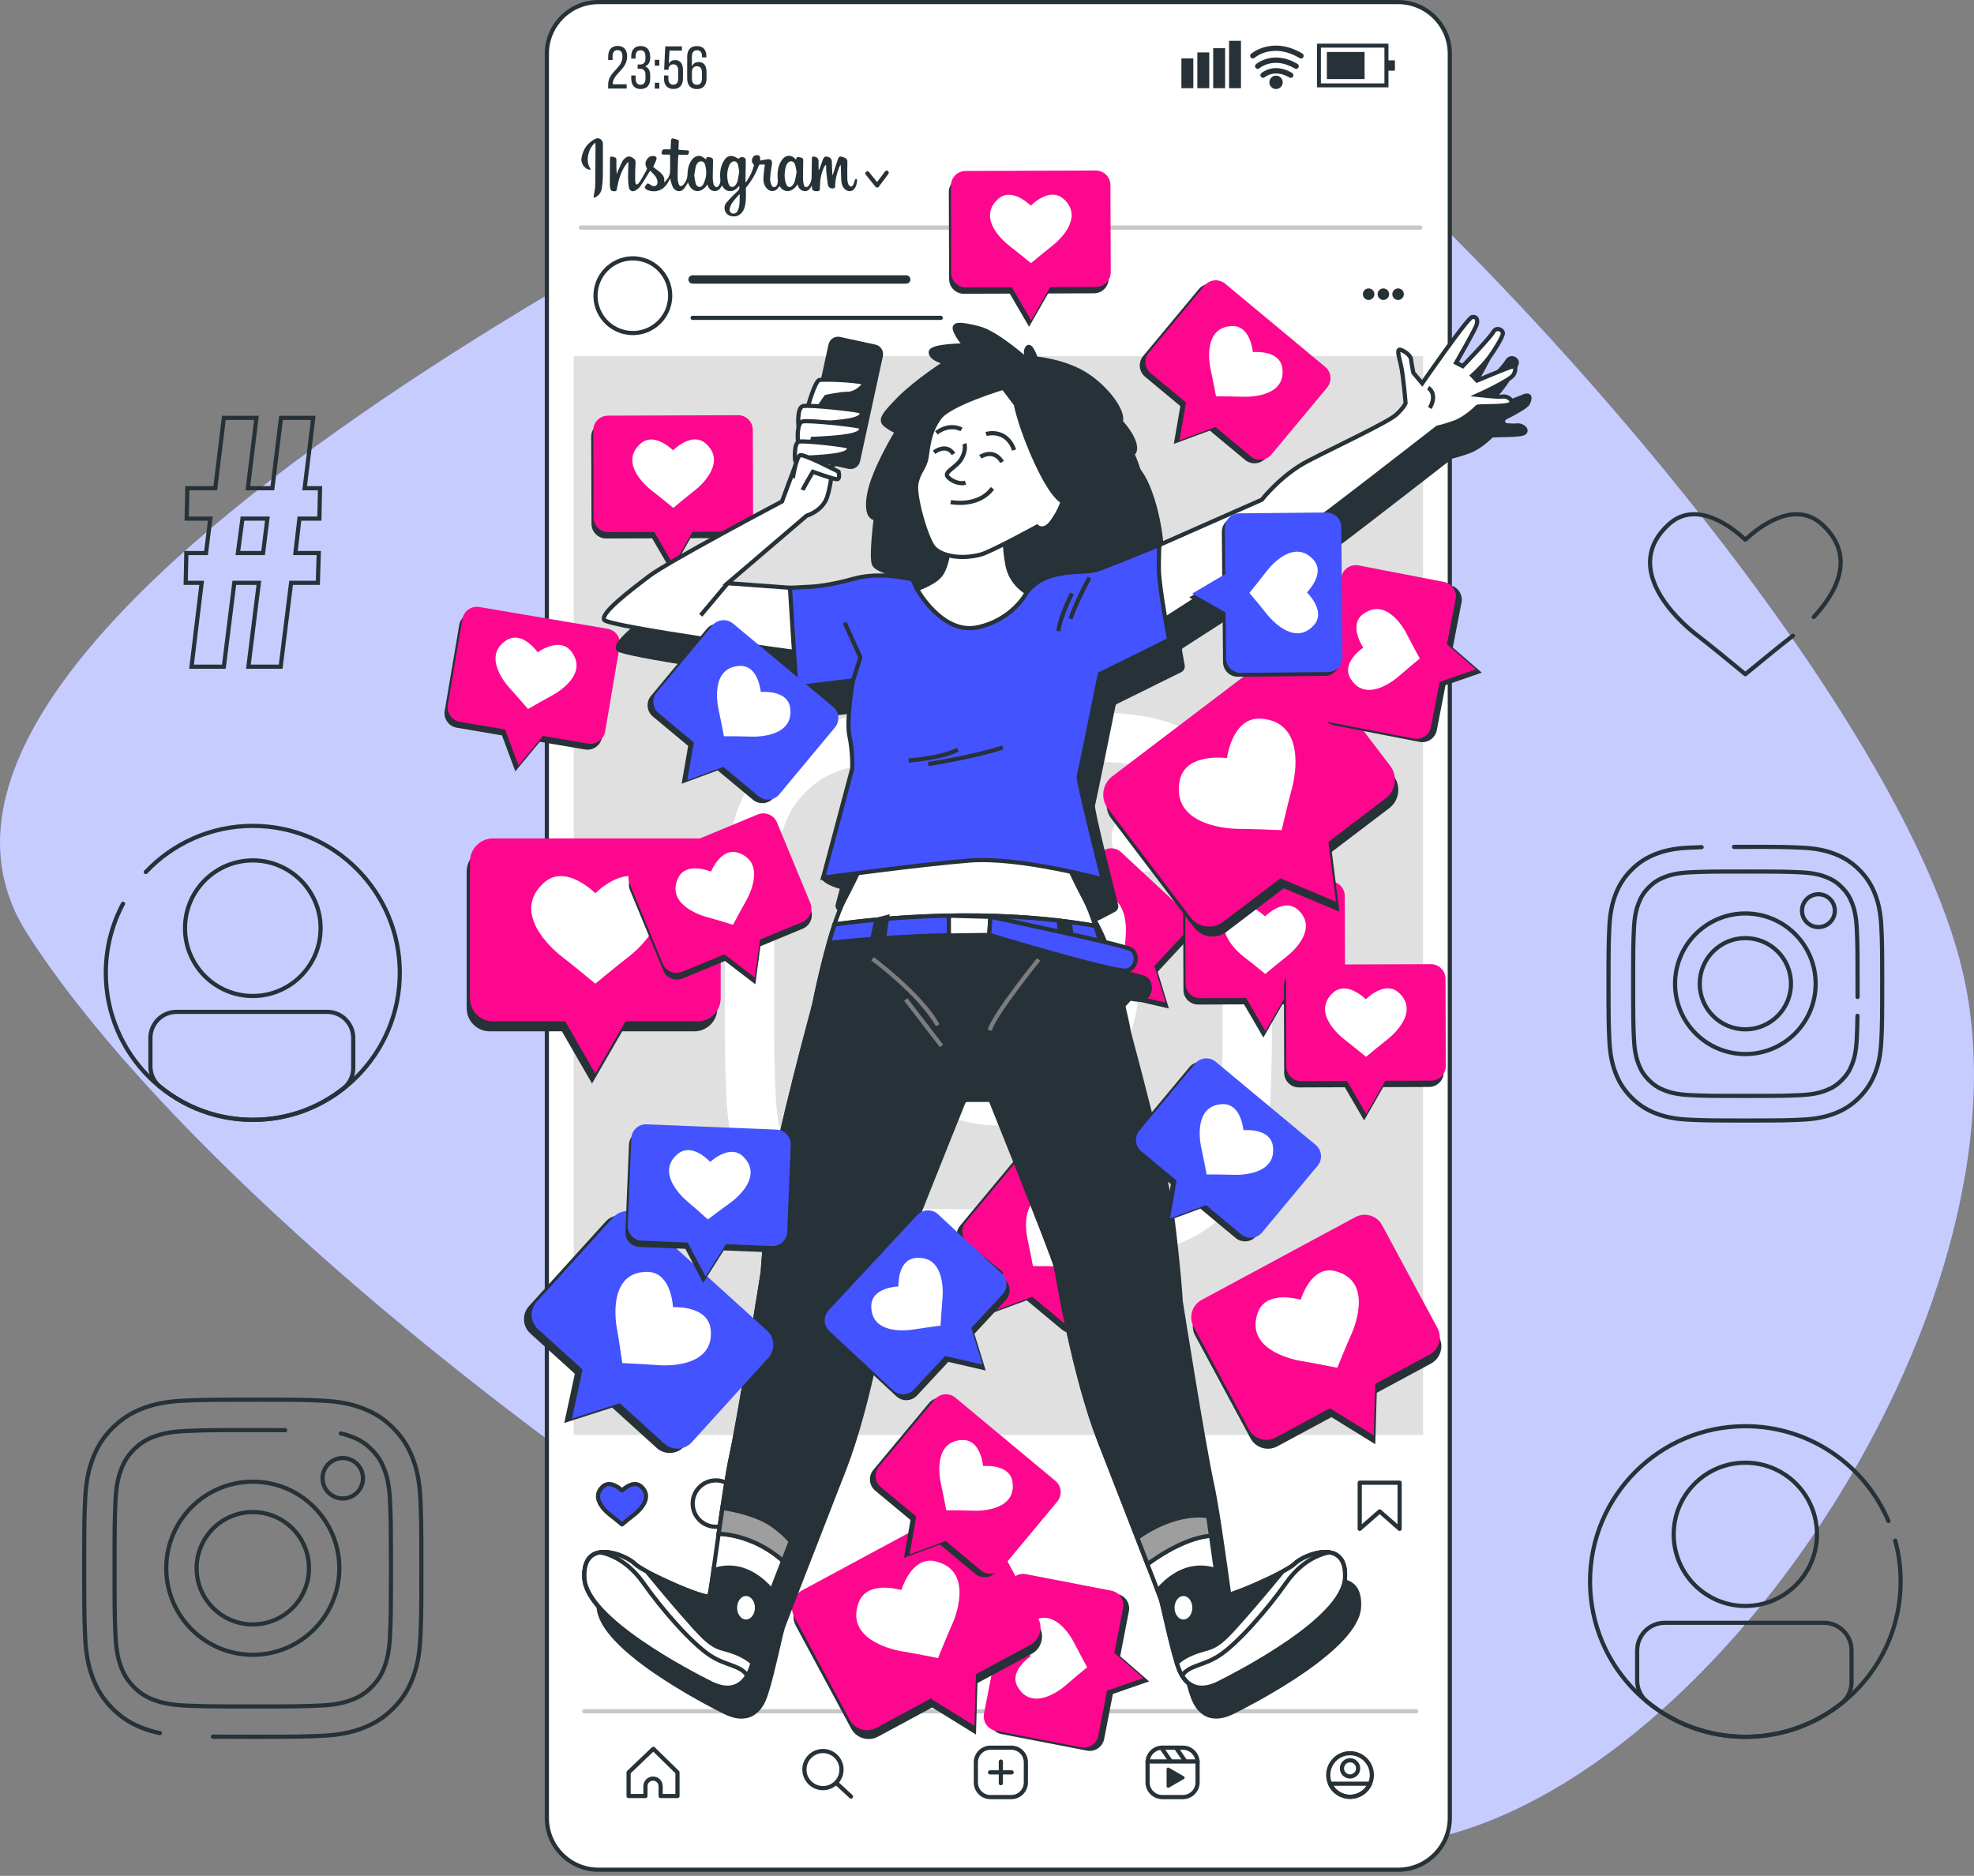 <svg xmlns="http://www.w3.org/2000/svg" width="302" height="287" viewBox="0 0 302 287" fill="none"><rect x="0" y="0" width="302" height="287" fill="#808080" stroke="none"/><g clip-path="url(#clip0_6_10390)"><path d="M189.315 7.088C181.269 1.298 170.673 0.314 161.72 4.436C118.021 24.528 -26.221 95.444 4.167 142.856C39.877 198.575 166.539 286.471 213.011 282.279C259.483 278.087 312.142 200.147 300.313 148.85C290.369 105.746 223.53 31.717 189.315 7.094V7.088Z" fill="#4353FF"></path><path opacity="0.7" d="M189.315 7.088C181.269 1.298 170.673 0.314 161.72 4.436C118.021 24.528 -26.221 95.444 4.167 142.856C39.877 198.575 166.539 286.471 213.011 282.279C259.483 278.087 312.142 200.147 300.313 148.85C290.369 105.746 223.53 31.717 189.315 7.094V7.088Z" fill="white"></path><path d="M284.173 155.413C284.154 156.921 284.122 157.682 284.064 158.966C283.968 161.011 283.63 162.117 283.342 162.852C282.965 163.83 282.511 164.526 281.776 165.261C281.041 165.996 280.345 166.45 279.367 166.827C278.632 167.114 277.52 167.453 275.482 167.549C273.277 167.651 272.612 167.67 267.021 167.67C261.429 167.67 260.764 167.651 258.559 167.549C256.521 167.453 255.409 167.114 254.674 166.827C253.696 166.45 253 165.996 252.265 165.261C251.53 164.526 251.076 163.83 250.699 162.852C250.411 162.117 250.073 161.005 249.977 158.966C249.875 156.762 249.855 156.097 249.855 150.505C249.855 144.913 249.875 144.255 249.977 142.044C250.073 139.999 250.411 138.893 250.699 138.159C251.076 137.181 251.53 136.484 252.265 135.749C253 135.014 253.696 134.561 254.674 134.184C255.409 133.896 256.521 133.557 258.559 133.461C260.764 133.359 261.429 133.34 267.021 133.34C272.612 133.34 273.271 133.359 275.482 133.461C277.52 133.557 278.632 133.896 279.367 134.184C280.345 134.561 281.041 135.014 281.776 135.749C282.511 136.484 282.965 137.181 283.342 138.159C283.63 138.9 283.968 140.005 284.064 142.044C284.166 144.249 284.186 144.913 284.186 150.505C284.186 151.272 284.186 151.943 284.186 152.537M260.33 129.614C259.691 129.633 259.122 129.659 258.387 129.691C256.157 129.793 254.636 130.145 253.306 130.662C251.932 131.199 250.763 131.915 249.6 133.078C248.437 134.241 247.721 135.411 247.184 136.785C246.667 138.114 246.315 139.641 246.213 141.865C246.111 144.102 246.085 144.811 246.085 150.499C246.085 156.186 246.111 156.896 246.213 159.132C246.315 161.363 246.667 162.884 247.184 164.213C247.721 165.587 248.437 166.756 249.6 167.919C250.763 169.083 251.932 169.798 253.306 170.335C254.636 170.853 256.163 171.204 258.387 171.306C260.617 171.409 261.333 171.434 267.021 171.434C272.708 171.434 273.417 171.409 275.654 171.306C277.885 171.204 279.405 170.853 280.735 170.335C282.109 169.798 283.278 169.083 284.441 167.919C285.604 166.756 286.32 165.587 286.857 164.213C287.375 162.884 287.726 161.356 287.828 159.132C287.931 156.896 287.956 156.186 287.956 150.499C287.956 144.811 287.931 144.102 287.828 141.865C287.726 139.635 287.375 138.114 286.857 136.785C286.32 135.411 285.604 134.241 284.441 133.078C283.278 131.915 282.109 131.199 280.735 130.662C279.405 130.145 277.878 129.793 275.654 129.691C273.424 129.589 272.708 129.563 267.021 129.563M267.021 129.57C266.381 129.57 265.806 129.57 265.282 129.57" stroke="#263238" stroke-width="0.639" stroke-linecap="round" stroke-linejoin="round"></path><path d="M267.02 139.756C261.083 139.756 256.265 144.568 256.265 150.511C256.265 156.455 261.077 161.267 267.02 161.267C272.963 161.267 277.775 156.455 277.775 150.511C277.775 144.568 272.963 139.756 267.02 139.756ZM267.02 157.483C263.166 157.483 260.041 154.358 260.041 150.505C260.041 146.651 263.166 143.526 267.02 143.526C270.874 143.526 273.999 146.651 273.999 150.505C273.999 154.358 270.874 157.483 267.02 157.483Z" stroke="#263238" stroke-width="0.639" stroke-linecap="round" stroke-linejoin="round"></path><path d="M280.709 139.328C280.709 140.714 279.584 141.839 278.197 141.839C276.81 141.839 275.686 140.714 275.686 139.328C275.686 137.941 276.81 136.816 278.197 136.816C279.584 136.816 280.709 137.941 280.709 139.328Z" stroke="#263238" stroke-width="0.639" stroke-linecap="round" stroke-linejoin="round"></path><path d="M288.912 232.715C285.308 224.19 276.86 218.202 267.018 218.202C253.898 218.202 243.258 228.842 243.258 241.962C243.258 255.082 253.898 265.722 267.018 265.722C280.138 265.722 290.778 255.082 290.778 241.962C290.778 239.802 290.491 237.712 289.947 235.718" stroke="#263238" stroke-width="0.639" stroke-linecap="round" stroke-linejoin="round"></path><path d="M250.466 252.5V257.095C250.466 258.334 250.996 259.529 251.955 260.322C256.051 263.696 261.291 265.728 267.017 265.728C272.743 265.728 277.671 263.811 281.716 260.616C282.706 259.83 283.262 258.616 283.262 257.35V252.506C283.262 250.174 281.371 248.282 279.045 248.282H254.69C252.357 248.282 250.472 250.174 250.472 252.506L250.466 252.5Z" stroke="#263238" stroke-width="0.639" stroke-linecap="round" stroke-linejoin="round"></path><path d="M267.017 245.707C273.07 245.707 277.977 240.8 277.977 234.747C277.977 228.694 273.07 223.787 267.017 223.787C260.965 223.787 256.058 228.694 256.058 234.747C256.058 240.8 260.965 245.707 267.017 245.707Z" stroke="#263238" stroke-width="0.639" stroke-linecap="round" stroke-linejoin="round"></path><path d="M277.481 94.396C280.791 90.862 284.165 85.155 278.74 80.222C274.362 76.247 268.655 81.027 267.019 82.573C265.384 81.027 259.677 76.24 255.299 80.222C248.065 86.798 256.469 94.754 259.517 97.093C261.703 98.774 265.205 101.656 267.019 103.151C268.771 101.707 272.094 98.972 274.286 97.272" stroke="#263238" stroke-width="0.639" stroke-linecap="round" stroke-linejoin="round"></path><path d="M52.138 219.313C52.88 219.472 53.435 219.664 53.877 219.837C55.078 220.303 55.941 220.866 56.842 221.767C57.743 222.668 58.305 223.53 58.772 224.732C59.123 225.639 59.545 227.007 59.66 229.518C59.781 232.234 59.813 233.052 59.813 239.941C59.813 246.831 59.788 247.642 59.66 250.365C59.545 252.876 59.123 254.244 58.772 255.151C58.305 256.353 57.743 257.215 56.842 258.116C55.941 259.017 55.078 259.58 53.877 260.046C52.969 260.398 51.601 260.82 49.09 260.935C46.374 261.056 45.556 261.082 38.667 261.082C31.778 261.082 30.966 261.056 28.244 260.935C25.732 260.82 24.365 260.398 23.457 260.046C22.256 259.58 21.393 259.017 20.492 258.116C19.591 257.215 19.029 256.353 18.562 255.151C18.211 254.244 17.789 252.876 17.674 250.365C17.552 247.649 17.527 246.831 17.527 239.941C17.527 233.052 17.552 232.241 17.674 229.518C17.789 227.007 18.211 225.639 18.562 224.732C19.029 223.53 19.591 222.668 20.492 221.767C21.393 220.866 22.256 220.303 23.457 219.837C24.365 219.485 25.732 219.063 28.244 218.948C30.96 218.827 31.778 218.795 38.667 218.795M38.673 218.795C40.84 218.795 42.412 218.795 43.62 218.808M32.57 265.702C33.938 265.715 35.785 265.721 38.673 265.721C45.677 265.721 46.553 265.689 49.307 265.568C52.055 265.44 53.928 265.005 55.57 264.366C57.264 263.708 58.701 262.826 60.139 261.395C61.571 259.963 62.453 258.525 63.111 256.825C63.75 255.183 64.184 253.311 64.312 250.563C64.44 247.815 64.466 246.933 64.466 239.929C64.466 232.925 64.434 232.049 64.312 229.295C64.184 226.547 63.75 224.674 63.111 223.038C62.453 221.345 61.571 219.907 60.139 218.469C58.708 217.038 57.27 216.156 55.57 215.498C53.928 214.858 52.055 214.424 49.307 214.296C46.559 214.168 45.677 214.143 38.673 214.143M38.673 214.149C31.669 214.149 30.794 214.181 28.039 214.302C25.291 214.43 23.419 214.865 21.777 215.504C20.083 216.162 18.645 217.044 17.207 218.476C15.776 219.907 14.894 221.345 14.236 223.045C13.597 224.687 13.162 226.56 13.034 229.301C12.906 232.049 12.881 232.931 12.881 239.935C12.881 246.939 12.913 247.815 13.034 250.569C13.162 253.317 13.597 255.189 14.236 256.832C14.894 258.525 15.776 259.963 17.207 261.401C18.639 262.833 20.077 263.714 21.777 264.373C22.588 264.686 23.457 264.954 24.461 265.159" stroke="#263238" stroke-width="0.639" stroke-linecap="round" stroke-linejoin="round"></path><path d="M38.674 226.694C31.363 226.694 25.433 232.624 25.433 239.935C25.433 247.246 31.363 253.177 38.674 253.177C45.985 253.177 51.915 247.246 51.915 239.935C51.915 232.624 45.985 226.694 38.674 226.694ZM38.674 248.531C33.926 248.531 30.079 244.684 30.079 239.935C30.079 235.187 33.926 231.34 38.674 231.34C43.422 231.34 47.269 235.187 47.269 239.935C47.269 244.684 43.422 248.531 38.674 248.531Z" stroke="#263238" stroke-width="0.639" stroke-linecap="round" stroke-linejoin="round"></path><path d="M55.531 226.17C55.531 227.876 54.144 229.263 52.438 229.263C50.731 229.263 49.345 227.876 49.345 226.17C49.345 224.464 50.731 223.077 52.438 223.077C54.144 223.077 55.531 224.464 55.531 226.17Z" stroke="#263238" stroke-width="0.639" stroke-linecap="round" stroke-linejoin="round"></path><path d="M29.301 102.001L30.854 89.169H28.413L28.509 84.612H31.519L32.177 79.346H28.56L28.656 74.694H32.931L34.248 63.932H39.232L37.916 74.694H41.674L42.99 63.932H47.923L46.607 74.694H48.959L48.863 79.346H45.808L45.195 84.612H48.767L48.627 89.169H44.536L42.939 102.001H38.005L39.603 89.169H35.845L34.248 102.001H29.314H29.301ZM36.395 84.612H40.248L40.907 79.346H37.098L36.395 84.612Z" stroke="#263238" stroke-width="0.639" stroke-miterlimit="10"></path><path d="M18.82 138.273C17.14 141.424 16.188 145.021 16.188 148.843C16.188 161.26 26.253 171.332 38.676 171.332C51.099 171.332 61.164 161.266 61.164 148.843C61.164 136.42 51.099 126.355 38.676 126.355C32.228 126.355 26.412 129.071 22.31 133.416" stroke="#263238" stroke-width="0.639" stroke-linecap="round" stroke-linejoin="round"></path><path d="M23.012 158.806V163.152C23.012 164.328 23.517 165.459 24.424 166.206C28.303 169.402 33.262 171.325 38.675 171.325C44.088 171.325 48.759 169.51 52.581 166.488C53.52 165.746 54.044 164.59 54.044 163.395V158.806C54.044 156.601 52.255 154.812 50.05 154.812H27.006C24.801 154.812 23.012 156.601 23.012 158.806Z" stroke="#263238" stroke-width="0.639" stroke-linecap="round" stroke-linejoin="round"></path><path d="M38.676 152.383C44.404 152.383 49.048 147.739 49.048 142.011C49.048 136.283 44.404 131.639 38.676 131.639C32.947 131.639 28.304 136.283 28.304 142.011C28.304 147.739 32.947 152.383 38.676 152.383Z" stroke="#263238" stroke-width="0.639" stroke-linecap="round" stroke-linejoin="round"></path><path d="M221.803 278.156C221.803 282.521 218.263 286.061 213.898 286.061H91.569C87.204 286.061 83.664 282.521 83.664 278.156V8.218C83.664 3.853 87.198 0.319 91.563 0.319H213.898C218.263 0.319 221.803 3.859 221.803 8.224V278.156Z" fill="white" stroke="#263238" stroke-width="0.639" stroke-linecap="round" stroke-linejoin="round"></path><path d="M95.941 8.667C95.941 10.616 93.756 11.312 93.749 12.795V12.897H95.871V13.549H93.04V12.993C93.04 10.91 95.226 10.501 95.226 8.686C95.226 8.021 95.002 7.67 94.472 7.67C93.941 7.67 93.717 8.047 93.717 8.622V9.191H93.046V8.667C93.046 7.683 93.5 7.024 94.491 7.024C95.481 7.024 95.948 7.67 95.948 8.654L95.941 8.667Z" fill="#263238"></path><path d="M99.475 8.66V8.826C99.475 9.491 99.207 9.964 98.689 10.156C99.232 10.36 99.475 10.846 99.475 11.491V11.99C99.475 12.974 99.015 13.619 98.018 13.619C97.021 13.619 96.574 12.974 96.574 11.99V11.549H97.245V12.034C97.245 12.616 97.488 12.967 97.999 12.967C98.51 12.967 98.753 12.629 98.753 11.97V11.472C98.753 10.833 98.485 10.533 97.941 10.513H97.552V9.868H97.973C98.453 9.849 98.747 9.548 98.747 8.986V8.692C98.747 8.027 98.516 7.689 97.993 7.689C97.469 7.689 97.238 8.047 97.238 8.628V8.961H96.567V8.667C96.567 7.682 97.028 7.043 98.012 7.043C98.996 7.043 99.469 7.682 99.469 8.667L99.475 8.66Z" fill="#263238"></path><path d="M100.868 9.152V10.047H100.178V9.152H100.868ZM100.868 12.661V13.556H100.178V12.661H100.868Z" fill="#263238"></path><path d="M102.327 9.728C102.531 9.376 102.851 9.191 103.285 9.191C104.116 9.191 104.487 9.798 104.487 10.718V11.983C104.487 12.968 104.014 13.613 103.03 13.613C102.046 13.613 101.579 12.968 101.579 11.983V11.549H102.25V12.028C102.25 12.61 102.493 12.961 103.004 12.961C103.515 12.961 103.758 12.61 103.758 12.028V10.776C103.758 10.194 103.515 9.843 103.004 9.843C102.608 9.843 102.34 10.066 102.276 10.533V10.68H101.605L101.777 7.095H104.321V7.74H102.423L102.32 9.721L102.327 9.728Z" fill="#263238"></path><path d="M108.072 8.653V8.775H107.4V8.609C107.4 8.027 107.158 7.688 106.634 7.688C106.11 7.688 105.848 8.04 105.848 8.73V10.181C106.02 9.74 106.372 9.491 106.889 9.491C107.72 9.491 108.091 10.091 108.091 11.024V12.002C108.091 12.986 107.599 13.632 106.614 13.632C105.63 13.632 105.132 12.986 105.132 12.002V8.711C105.132 7.688 105.592 7.049 106.614 7.049C107.637 7.049 108.072 7.676 108.072 8.666V8.653ZM105.854 11.069V12.034C105.854 12.616 106.097 12.967 106.621 12.967C107.145 12.967 107.388 12.616 107.388 12.034V11.069C107.388 10.488 107.138 10.136 106.621 10.136C106.103 10.136 105.854 10.488 105.854 11.069Z" fill="#263238"></path><path d="M182.564 8.935H180.743V13.491H182.564V8.935Z" fill="#263238"></path><path d="M185.001 8.021H183.18V13.491H185.001V8.021Z" fill="#263238"></path><path d="M187.428 7.375H185.606V13.491H187.428V7.375Z" fill="#263238"></path><path d="M189.856 6.244H188.034V13.491H189.856V6.244Z" fill="#263238"></path><path d="M212.417 13.364H201.482V6.679H212.417V13.364ZM202.083 12.757H211.803V7.286H202.083V12.757Z" fill="#263238"></path><path d="M208.767 7.952H202.996V12.099H208.767V7.952Z" fill="#263238"></path><path d="M213.407 9.235H212.033V10.807H213.407V9.235Z" fill="#263238"></path><path d="M197.466 11.913C197.396 11.913 197.326 11.894 197.256 11.855C195.032 10.533 193.562 11.759 193.498 11.811C193.325 11.958 193.07 11.938 192.923 11.772C192.776 11.6 192.789 11.344 192.961 11.197C193.038 11.127 194.923 9.516 197.677 11.152C197.869 11.267 197.933 11.517 197.818 11.715C197.741 11.843 197.607 11.913 197.466 11.913Z" fill="#263238"></path><path d="M198.292 10.538C198.222 10.538 198.152 10.519 198.081 10.481C194.861 8.57 192.701 10.417 192.681 10.436C192.515 10.583 192.253 10.57 192.106 10.398C191.959 10.232 191.972 9.969 192.145 9.822C192.17 9.797 194.778 7.567 198.503 9.778C198.695 9.893 198.759 10.142 198.644 10.34C198.567 10.468 198.433 10.538 198.292 10.538Z" fill="#263238"></path><path d="M199.041 8.948C198.97 8.948 198.9 8.929 198.83 8.891C194.753 6.469 192.043 8.75 191.934 8.846C191.762 8.993 191.506 8.974 191.359 8.808C191.212 8.641 191.225 8.379 191.398 8.232C191.43 8.2 194.65 5.453 199.252 8.188C199.443 8.303 199.507 8.552 199.392 8.75C199.316 8.878 199.181 8.948 199.041 8.948Z" fill="#263238"></path><path d="M196.241 12.597C196.241 13.166 195.781 13.62 195.219 13.62C194.656 13.62 194.196 13.159 194.196 12.597C194.196 12.035 194.656 11.575 195.219 11.575C195.781 11.575 196.241 12.035 196.241 12.597Z" fill="#263238"></path><path d="M98.114 227.447C97.008 226.444 95.57 227.651 95.161 228.041C94.752 227.651 93.308 226.444 92.209 227.447C90.387 229.108 92.503 231.109 93.269 231.703C93.819 232.125 94.701 232.853 95.161 233.23C95.615 232.853 96.503 232.125 97.053 231.703C97.82 231.115 99.941 229.108 98.114 227.447Z" fill="#4353FF" stroke="#263238" stroke-width="0.639" stroke-linecap="round" stroke-linejoin="round"></path><path d="M112.652 231.704C112.914 231.205 113.067 230.643 113.067 230.042C113.067 228.086 111.482 226.495 109.52 226.495C107.559 226.495 105.974 228.08 105.974 230.042C105.974 232.004 107.559 233.589 109.52 233.589C110.166 233.589 110.767 233.416 111.284 233.116H112.652V231.704Z" stroke="#263238" stroke-width="0.639" stroke-linecap="round" stroke-linejoin="round"></path><path d="M119.905 226.738L122.692 229.569L128.053 226.738H119.905Z" stroke="#263238" stroke-width="0.639" stroke-linecap="round" stroke-linejoin="round"></path><path d="M122.692 229.569L122.635 233.767L128.054 226.738L122.692 229.569Z" stroke="#263238" stroke-width="0.639" stroke-linecap="round" stroke-linejoin="round"></path><path d="M214.126 233.908L211.078 231.237L208.023 233.908V226.847H214.126V233.908Z" stroke="#263238" stroke-width="0.639" stroke-linecap="round" stroke-linejoin="round"></path><path d="M102.461 46.141C102.959 43.026 100.836 40.096 97.72 39.599C94.605 39.102 91.675 41.224 91.178 44.34C90.681 47.456 92.803 50.385 95.919 50.882C99.035 51.38 101.964 49.257 102.461 46.141Z" stroke="#263238" stroke-width="0.639" stroke-linecap="round" stroke-linejoin="round"></path><path d="M132.705 26.527L134.194 28.374L135.651 26.425" stroke="#263238" stroke-width="0.639" stroke-linecap="round" stroke-linejoin="round"></path><path d="M88.866 34.816H217.298" stroke="#C7C7C7" stroke-width="0.639" stroke-linecap="round" stroke-linejoin="round"></path><path d="M210.268 45.008C210.268 45.494 209.871 45.89 209.386 45.89C208.9 45.89 208.504 45.494 208.504 45.008C208.504 44.523 208.9 44.126 209.386 44.126C209.871 44.126 210.268 44.523 210.268 45.008Z" fill="#263238"></path><path d="M212.524 45.008C212.524 45.494 212.127 45.89 211.642 45.89C211.156 45.89 210.76 45.494 210.76 45.008C210.76 44.523 211.156 44.126 211.642 44.126C212.127 44.126 212.524 44.523 212.524 45.008Z" fill="#263238"></path><path d="M214.774 45.008C214.774 45.494 214.377 45.89 213.892 45.89C213.406 45.89 213.01 45.494 213.01 45.008C213.01 44.523 213.406 44.126 213.892 44.126C214.377 44.126 214.774 44.523 214.774 45.008Z" fill="#263238"></path><path d="M105.96 42.759H138.641" stroke="#263238" stroke-width="1.278" stroke-linecap="round" stroke-linejoin="round"></path><path d="M105.96 48.632H143.926" stroke="#263238" stroke-width="0.639" stroke-linecap="round" stroke-linejoin="round"></path><path d="M217.719 54.486H87.772V219.555H217.719V54.486Z" fill="#E0E0E0"></path><path d="M152.745 116.367C163.922 116.367 165.245 116.412 169.66 116.61C173.744 116.795 175.955 117.479 177.431 118.054C179.387 118.815 180.78 119.722 182.243 121.185C183.707 122.649 184.614 124.042 185.375 125.998C185.95 127.474 186.627 129.691 186.819 133.769C187.017 138.184 187.062 139.507 187.062 150.684C187.062 161.862 187.017 163.184 186.819 167.6C186.634 171.684 185.95 173.901 185.375 175.371C184.614 177.327 183.707 178.72 182.243 180.183C180.78 181.647 179.387 182.554 177.431 183.315C175.955 183.89 173.738 184.574 169.66 184.759C165.245 184.957 163.922 185.002 152.745 185.002C141.567 185.002 140.245 184.957 135.829 184.759C131.745 184.574 129.528 183.89 128.058 183.315C126.102 182.554 124.709 181.647 123.246 180.183C121.782 178.72 120.875 177.327 120.114 175.371C119.539 173.895 118.862 171.677 118.67 167.6C118.472 163.184 118.427 161.862 118.427 150.684C118.427 139.507 118.472 138.184 118.67 133.769C118.855 129.685 119.539 127.467 120.114 125.998C120.875 124.042 121.782 122.649 123.246 121.185C124.709 119.722 126.102 118.815 128.058 118.054C129.534 117.479 131.751 116.795 135.829 116.61C140.245 116.405 141.567 116.367 152.745 116.367ZM152.745 108.826C141.376 108.826 139.951 108.877 135.484 109.075C131.029 109.28 127.987 109.989 125.323 111.018C122.568 112.085 120.236 113.517 117.909 115.849C115.583 118.175 114.152 120.514 113.085 123.262C112.049 125.927 111.34 128.969 111.142 133.423C110.937 137.89 110.893 139.316 110.893 150.684C110.893 162.053 110.937 163.478 111.142 167.945C111.346 172.4 112.056 175.442 113.085 178.106C114.152 180.861 115.583 183.193 117.909 185.519C120.236 187.846 122.568 189.277 125.323 190.351C127.987 191.386 131.029 192.095 135.484 192.294C139.951 192.498 141.376 192.543 152.745 192.543C164.113 192.543 165.538 192.498 170.006 192.294C174.46 192.089 177.502 191.38 180.167 190.351C182.921 189.284 185.253 187.852 187.58 185.519C189.906 183.193 191.337 180.854 192.411 178.106C193.446 175.442 194.156 172.4 194.36 167.945C194.565 163.478 194.609 162.053 194.609 150.684C194.609 139.316 194.565 137.89 194.36 133.423C194.156 128.969 193.446 125.927 192.411 123.262C191.344 120.508 189.912 118.175 187.58 115.849C185.253 113.523 182.921 112.092 180.167 111.018C177.502 109.983 174.46 109.273 170.006 109.075C165.538 108.871 164.113 108.826 152.745 108.826Z" fill="white"></path><path d="M152.744 129.193C140.87 129.193 131.246 138.817 131.246 150.691C131.246 162.564 140.87 172.189 152.744 172.189C164.618 172.189 174.242 162.564 174.242 150.691C174.242 138.817 164.618 129.193 152.744 129.193ZM152.744 164.641C145.037 164.641 138.793 158.391 138.793 150.691C138.793 142.99 145.037 136.74 152.744 136.74C160.451 136.74 166.695 142.99 166.695 150.691C166.695 158.391 160.451 164.641 152.744 164.641Z" fill="white"></path><path d="M180.116 128.343C180.116 131.117 177.867 133.366 175.093 133.366C172.32 133.366 170.07 131.117 170.07 128.343C170.07 125.57 172.32 123.32 175.093 123.32C177.867 123.32 180.116 125.57 180.116 128.343Z" fill="white"></path><path d="M99.952 267.561L96.169 271.172V274.783H98.744V273.281C98.744 272.642 99.262 272.118 99.907 272.118C100.553 272.118 101.071 272.635 101.071 273.281V274.783H103.646V271.172L99.952 267.561Z" stroke="#263238" stroke-width="0.639" stroke-linecap="round" stroke-linejoin="round"></path><path d="M128.742 270.737C128.742 269.172 127.47 267.9 125.905 267.9C124.339 267.9 123.067 269.172 123.067 270.737C123.067 272.303 124.339 273.575 125.905 273.575C127.47 273.575 128.742 272.303 128.742 270.737Z" stroke="#263238" stroke-width="0.639" stroke-linecap="round" stroke-linejoin="round"></path><path d="M128.052 272.885L130.199 274.866" stroke="#263238" stroke-width="0.639" stroke-linecap="round" stroke-linejoin="round"></path><path d="M180.96 267.388H177.822C176.576 267.388 175.566 268.398 175.566 269.644V272.692C175.566 273.938 176.576 274.948 177.822 274.948H180.96C182.206 274.948 183.216 273.938 183.216 272.692V269.644C183.216 268.398 182.206 267.388 180.96 267.388Z" stroke="#263238" stroke-width="0.639" stroke-linecap="round" stroke-linejoin="round"></path><path d="M175.566 269.497H183.216" stroke="#263238" stroke-width="0.639" stroke-linecap="round" stroke-linejoin="round"></path><path d="M177.674 267.388L179.093 269.446" stroke="#263238" stroke-width="0.639" stroke-linecap="round" stroke-linejoin="round"></path><path d="M179.912 267.388L181.324 269.446" stroke="#263238" stroke-width="0.639" stroke-linecap="round" stroke-linejoin="round"></path><path d="M181.114 271.772L178.832 270.456C178.673 270.366 178.475 270.481 178.475 270.66V273.293C178.475 273.479 178.673 273.594 178.832 273.498L181.114 272.181C181.274 272.092 181.274 271.862 181.114 271.766V271.772Z" fill="#263238"></path><path d="M209.878 271.569C209.878 269.728 208.382 268.233 206.542 268.233C204.701 268.233 203.206 269.728 203.206 271.569C203.206 273.409 204.701 274.905 206.542 274.905C208.382 274.905 209.878 273.409 209.878 271.569Z" stroke="#263238" stroke-width="0.639" stroke-linecap="round" stroke-linejoin="round"></path><path d="M203.48 272.898C203.992 274.081 205.168 274.905 206.542 274.905C207.916 274.905 209.085 274.081 209.603 272.898H203.487H203.48Z" stroke="#263238" stroke-width="0.639" stroke-linecap="round" stroke-linejoin="round"></path><path d="M207.781 270.553C207.781 269.869 207.225 269.313 206.542 269.313C205.858 269.313 205.302 269.869 205.302 270.553C205.302 271.237 205.858 271.793 206.542 271.793C207.225 271.793 207.781 271.237 207.781 270.553Z" stroke="#263238" stroke-width="0.639" stroke-linecap="round" stroke-linejoin="round"></path><path d="M154.71 267.389H151.534C150.298 267.389 149.297 268.39 149.297 269.625V272.712C149.297 273.947 150.298 274.949 151.534 274.949H154.71C155.945 274.949 156.946 273.947 156.946 272.712V269.625C156.946 268.39 155.945 267.389 154.71 267.389Z" stroke="#263238" stroke-width="0.639" stroke-linecap="round" stroke-linejoin="round"></path><path d="M153.119 269.516V272.82" stroke="#263238" stroke-width="0.639" stroke-linecap="round" stroke-linejoin="round"></path><path d="M154.774 271.165H151.464" stroke="#263238" stroke-width="0.639" stroke-linecap="round" stroke-linejoin="round"></path><path d="M89.383 261.822H216.664" stroke="#C7C7C7" stroke-width="0.639" stroke-linecap="round" stroke-linejoin="round"></path><path d="M108.021 24.386C108.021 24.137 108.129 23.99 108.417 24.028C108.935 24.099 109.094 24.226 109.088 24.571C109.075 25.434 109.043 26.303 109.043 27.166C109.043 27.505 109.082 27.856 109.165 28.189C109.209 28.348 109.369 28.54 109.523 28.604C109.753 28.7 109.9 28.495 110.015 28.316C110.206 28.022 110.232 27.709 110.2 27.358C110.104 26.438 110.219 25.543 110.673 24.718C110.973 24.175 111.395 23.76 112.066 23.875C112.392 23.932 112.692 24.15 113.005 24.297C113.165 24.009 113.708 23.92 114.015 24.233C114.092 24.309 114.098 24.482 114.098 24.603C114.085 25.575 114.066 26.546 114.054 27.511C114.054 27.62 114.054 27.728 114.054 27.939C114.162 27.805 114.22 27.748 114.258 27.69C114.718 27 115.082 26.265 115.306 25.466C115.351 25.3 115.357 25.191 115.217 25.051C114.961 24.795 115.006 24.476 115.127 24.175C115.229 23.926 115.415 23.773 115.689 23.741C116.105 23.696 116.297 23.862 116.297 24.277C116.297 24.361 116.297 24.444 116.297 24.565C116.648 24.501 116.968 24.444 117.294 24.386C117.958 24.271 118.195 24.54 118.086 25.204C117.965 25.907 117.862 26.623 117.818 27.332C117.798 27.652 117.894 27.997 118.016 28.297C118.188 28.725 118.629 28.751 118.846 28.342C118.955 28.137 119.019 27.869 119 27.639C118.91 26.732 118.93 25.843 119.313 25.006C119.447 24.718 119.626 24.431 119.85 24.207C120.367 23.689 121.09 23.721 121.607 24.239C121.658 24.29 121.703 24.348 121.786 24.444C121.805 24.079 121.965 23.971 122.278 24.041C122.828 24.163 122.892 24.214 122.885 24.61C122.873 25.549 122.853 26.489 122.86 27.422C122.86 27.722 122.904 28.029 122.988 28.316C123.103 28.681 123.448 28.738 123.684 28.444C123.984 28.08 124.157 27.658 124.17 27.185C124.189 26.239 124.195 25.287 124.208 24.335C124.208 23.958 124.291 23.9 124.662 23.983C125.045 24.064 125.235 24.303 125.231 24.699C125.231 24.929 125.231 25.159 125.224 25.389C125.224 25.607 125.224 25.824 125.269 26.067C125.301 26.003 125.339 25.945 125.365 25.875C125.544 25.377 125.723 24.872 125.902 24.38C126.01 24.092 126.176 23.894 126.534 23.964C126.962 24.047 127.244 24.297 127.256 24.661C127.282 25.21 127.295 25.767 127.32 26.316C127.327 26.508 127.359 26.7 127.378 26.853C127.64 26.035 127.902 25.191 128.189 24.361C128.336 23.939 128.515 23.869 128.937 24.015C129.052 24.054 129.167 24.111 129.282 24.163C129.544 24.284 129.653 24.482 129.64 24.789C129.621 25.651 129.615 26.521 129.634 27.383C129.634 27.658 129.691 27.952 129.794 28.201C129.857 28.355 130.049 28.534 130.203 28.546C130.318 28.559 130.496 28.348 130.573 28.201C130.675 28.003 130.695 27.76 130.778 27.549C130.81 27.46 130.918 27.402 130.989 27.326C131.04 27.422 131.136 27.517 131.129 27.601C131.097 28.061 131.001 28.508 130.714 28.885C130.343 29.377 129.64 29.364 129.186 28.872C128.848 28.508 128.733 28.048 128.707 27.581C128.662 26.885 128.662 26.188 128.637 25.485C128.637 25.402 128.637 25.319 128.573 25.217C128.515 25.338 128.445 25.453 128.394 25.581C128.023 26.521 127.78 27.486 127.768 28.495C127.768 28.719 127.659 28.808 127.442 28.828C127.02 28.86 126.72 28.668 126.649 28.208C126.534 27.466 126.464 26.719 126.394 25.977C126.368 25.747 126.394 25.511 126.394 25.274C126.355 25.268 126.317 25.255 126.279 25.249C126.208 25.364 126.125 25.473 126.068 25.594C125.595 26.559 125.454 27.601 125.442 28.661C125.435 29.198 125.378 29.256 124.924 29.256C124.419 29.256 124.234 29.102 124.215 28.655C124.215 28.604 124.208 28.553 124.195 28.393C123.901 28.923 123.601 29.339 123 29.23C122.451 29.128 122.144 28.757 122.029 28.189C121.141 29.569 119.901 29.511 119.262 28.463C119.204 28.546 119.153 28.617 119.102 28.687C118.597 29.403 117.786 29.428 117.236 28.744C116.904 28.335 116.776 27.843 116.795 27.339C116.814 26.693 116.91 26.054 116.98 25.415C116.987 25.345 117 25.274 117.012 25.172C116.744 25.172 116.495 25.159 116.252 25.179C116.188 25.179 116.098 25.281 116.073 25.351C115.632 26.546 115.012 27.633 114.194 28.617C114.117 28.706 114.098 28.866 114.105 28.994C114.137 29.882 114.162 30.764 113.938 31.639C113.721 32.502 113.069 33.109 112.328 33.109C111.778 33.109 111.28 32.956 111.005 32.438C110.73 31.927 110.807 31.384 111.165 30.968C111.702 30.336 112.302 29.748 112.903 29.179C113.133 28.962 113.152 28.757 113.089 28.431C112.724 28.904 112.296 29.224 111.74 29.243C111.146 29.262 110.756 28.917 110.449 28.374C110.187 28.898 109.842 29.294 109.248 29.23C108.679 29.173 108.359 28.789 108.238 28.208C107.267 29.709 105.759 29.537 105.254 27.888C105.203 27.99 105.164 28.073 105.119 28.15C104.972 28.38 104.845 28.623 104.672 28.828C104.052 29.556 103.266 29.237 102.947 28.642C102.787 28.348 102.717 28.003 102.614 27.677C102.582 27.569 102.576 27.454 102.544 27.294C102.359 27.613 102.212 27.901 102.033 28.169C101.336 29.186 100.16 29.537 99.036 29.064C98.876 28.994 98.633 28.802 98.646 28.7C98.678 28.489 98.844 28.284 98.991 28.105C99.029 28.061 99.208 28.086 99.298 28.125C99.438 28.189 99.553 28.304 99.694 28.38C100.141 28.63 100.595 28.399 100.589 27.882C100.589 27.601 100.48 27.281 100.32 27.045C100.096 26.712 99.777 26.45 99.457 26.112C99.163 26.597 98.921 27.025 98.652 27.447C98.409 27.837 98.166 28.227 97.885 28.585C97.719 28.796 97.502 28.975 97.278 29.115C96.799 29.409 96.332 29.243 96.224 28.693C96.121 28.176 96.09 27.639 96.083 27.115C96.077 26.425 96.121 25.741 96.147 25.051C96.147 24.98 96.134 24.916 96.115 24.757C95.955 24.942 95.828 25.057 95.738 25.198C94.978 26.303 94.613 27.556 94.383 28.86C94.351 29.051 94.351 29.249 94.089 29.256C93.821 29.256 93.514 29.288 93.406 28.962C93.335 28.757 93.297 28.534 93.297 28.323C93.297 26.955 93.316 25.588 93.322 24.226C93.322 24.003 93.425 23.92 93.629 23.958C93.783 23.99 93.93 24.035 94.076 24.079C94.255 24.131 94.307 24.252 94.3 24.437C94.287 25.166 94.3 25.894 94.345 26.642C94.409 26.489 94.46 26.329 94.53 26.175C94.754 25.671 94.971 25.166 95.22 24.674C95.316 24.488 95.489 24.322 95.649 24.182C95.943 23.926 96.269 23.869 96.633 24.054C96.997 24.239 97.265 24.444 97.234 24.929C97.176 25.741 97.176 26.552 97.17 27.37C97.17 27.588 97.189 27.805 97.234 28.022C97.278 28.252 97.432 28.284 97.598 28.137C97.713 28.035 97.821 27.914 97.898 27.779C98.262 27.172 98.62 26.559 98.953 25.939C98.997 25.856 98.959 25.683 98.908 25.594C98.665 25.185 98.716 24.782 98.953 24.412C99.195 24.022 99.553 23.811 100.033 23.869C100.346 23.907 100.512 24.079 100.422 24.38C100.307 24.77 100.109 25.134 99.93 25.549C100.186 25.747 100.493 25.971 100.799 26.207C101.196 26.514 101.547 26.846 101.624 27.377C101.643 27.524 101.624 27.684 101.624 27.92C102.09 27.46 102.448 26.981 102.493 26.393C102.557 25.505 102.512 24.603 102.512 23.651C102.199 23.651 101.879 23.651 101.56 23.651C101.375 23.651 101.202 23.651 101.228 23.376C101.253 23.038 101.368 22.852 101.611 22.846C101.931 22.846 102.25 22.846 102.589 22.846C102.614 22.399 102.634 21.951 102.665 21.51C102.691 21.197 102.787 21.133 103.087 21.21C104.065 21.453 103.816 21.415 103.822 22.226C103.822 22.431 103.797 22.642 103.784 22.884C103.937 22.91 104.071 22.936 104.212 22.948C104.525 22.974 104.838 22.987 105.145 23.006C105.305 23.012 105.445 23.038 105.407 23.249C105.375 23.44 105.375 23.67 105.094 23.677C104.666 23.683 104.244 23.677 103.797 23.677C103.771 23.9 103.739 24.073 103.733 24.252C103.707 25.21 103.675 26.169 103.669 27.128C103.669 27.434 103.72 27.754 103.797 28.054C103.931 28.546 104.238 28.617 104.576 28.227C104.934 27.818 105.151 27.339 105.171 26.783C105.196 25.945 105.33 25.147 105.848 24.45C106.231 23.932 106.794 23.715 107.324 23.926C107.573 24.028 107.784 24.226 108.027 24.392L108.021 24.386ZM106.212 26.846C106.276 27.243 106.327 27.633 106.417 28.016C106.487 28.291 106.628 28.559 106.96 28.591C107.267 28.623 107.478 28.425 107.605 28.176C108.104 27.192 108.174 26.169 107.842 25.121C107.765 24.872 107.573 24.699 107.292 24.68C107.011 24.661 106.807 24.789 106.666 25.012C106.577 25.159 106.481 25.319 106.442 25.492C106.346 25.939 106.283 26.393 106.212 26.846ZM113.089 26.265C113.018 25.875 112.999 25.479 112.878 25.127C112.699 24.61 112.162 24.527 111.791 24.936C111.695 25.044 111.612 25.172 111.561 25.3C111.203 26.188 111.165 27.102 111.427 28.022C111.504 28.297 111.644 28.566 111.97 28.598C112.29 28.63 112.488 28.412 112.635 28.157C112.731 27.997 112.814 27.824 112.852 27.645C112.948 27.192 113.012 26.725 113.089 26.265ZM121.876 26.348C121.793 25.92 121.754 25.511 121.62 25.14C121.415 24.571 120.789 24.52 120.45 25.012C120.342 25.172 120.259 25.364 120.208 25.549C120.041 26.201 119.99 26.866 120.099 27.53C120.144 27.811 120.233 28.099 120.367 28.348C120.553 28.668 120.904 28.706 121.16 28.444C121.332 28.265 121.499 28.035 121.569 27.799C121.709 27.326 121.773 26.834 121.869 26.354L121.876 26.348ZM113.172 29.812C113.14 29.793 113.101 29.78 113.069 29.761C112.718 30.176 112.347 30.579 112.028 31.02C111.855 31.256 111.74 31.55 111.657 31.831C111.542 32.215 111.695 32.528 111.983 32.643C112.296 32.764 112.68 32.617 112.846 32.266C113.216 31.48 113.146 30.636 113.172 29.805V29.812Z" fill="#263238"></path><path d="M90.799 30.176C90.818 30.054 90.85 29.939 90.863 29.818C90.933 29.332 91.054 28.853 91.061 28.367C91.093 26.354 91.093 24.341 91.106 22.328C91.106 22.187 91.093 22.04 91.08 21.81C90.415 22.366 90.128 23.031 89.981 23.779C89.827 24.533 89.93 25.242 90.371 25.9C90.345 25.926 90.32 25.951 90.294 25.977C90.153 25.945 90 25.932 89.879 25.875C89.278 25.594 88.85 24.872 88.958 24.201C89.182 22.858 89.872 21.823 91.125 21.223C91.642 20.973 92.237 21.408 92.237 21.97C92.23 23.619 92.249 25.261 92.23 26.91C92.224 27.562 92.166 28.22 92.064 28.866C91.994 29.332 91.738 29.747 91.336 30.029C91.195 30.125 91.029 30.182 90.876 30.252C90.85 30.227 90.824 30.201 90.799 30.176Z" fill="#263238"></path><path d="M167.304 27.058L147.403 27.128C146.157 27.128 145.154 28.144 145.16 29.39L145.205 42.702C145.205 43.948 146.221 44.951 147.467 44.945L154.484 44.919L157.437 49.993L160.351 44.9L167.367 44.875C168.614 44.875 169.617 43.858 169.611 42.612L169.566 29.301C169.566 28.055 168.55 27.051 167.304 27.058Z" fill="#263238"></path><path d="M167.623 26.087L147.723 26.157C146.476 26.157 145.473 27.174 145.48 28.42L145.524 41.731C145.524 42.977 146.54 43.981 147.787 43.974L154.803 43.949L157.756 49.023L160.67 43.93L167.687 43.904C168.933 43.904 169.936 42.888 169.93 41.642L169.885 28.33C169.885 27.084 168.869 26.081 167.623 26.087Z" fill="#FD078F"></path><path d="M162.709 30.432C160.83 28.739 158.395 30.796 157.698 31.455C156.995 30.796 154.548 28.758 152.675 30.464C149.589 33.289 153.199 36.682 154.509 37.679C155.449 38.395 156.951 39.622 157.73 40.261C158.504 39.615 159.999 38.376 160.932 37.654C162.236 36.644 165.821 33.225 162.715 30.426L162.709 30.432Z" fill="white"></path><path d="M173.854 189.732L158.555 177.009C157.596 176.216 156.177 176.344 155.385 177.303L146.873 187.534C146.08 188.493 146.208 189.911 147.167 190.704L152.56 195.19L151.563 200.973L157.072 198.941L162.466 203.427C163.424 204.226 164.843 204.092 165.635 203.133L174.148 192.902C174.94 191.944 174.812 190.525 173.854 189.732Z" fill="#263238"></path><path d="M174.721 189.195L159.422 176.471C158.463 175.672 157.045 175.807 156.252 176.765L147.74 186.997C146.947 187.955 147.075 189.374 148.034 190.166L153.427 194.652L152.431 200.436L157.939 198.404L163.333 202.89C164.291 203.689 165.71 203.555 166.503 202.596L175.015 192.365C175.814 191.406 175.68 189.987 174.721 189.195Z" fill="#FD078F"></path><path d="M168.166 189.368C167.815 186.863 164.626 186.876 163.667 186.933C163.552 185.975 162.984 182.837 160.453 182.952C156.273 183.137 156.861 188.058 157.219 189.662C157.481 190.812 157.846 192.723 158.031 193.707C159.034 193.707 160.977 193.72 162.159 193.765C163.802 193.829 168.748 193.509 168.166 189.368Z" fill="white"></path><path d="M112.589 64.501L92.688 64.572C91.442 64.572 90.439 65.588 90.445 66.834L90.49 80.145C90.49 81.392 91.506 82.395 92.752 82.389L99.769 82.363L102.722 87.437L105.636 82.344L112.653 82.318C113.899 82.318 114.902 81.302 114.896 80.056L114.851 66.745C114.851 65.498 113.835 64.495 112.589 64.501Z" fill="#263238"></path><path d="M112.908 63.523L93.008 63.593C91.762 63.593 90.758 64.609 90.765 65.856L90.809 79.167C90.809 80.413 91.826 81.417 93.072 81.41L100.089 81.385L103.041 86.459L105.955 81.366L112.972 81.34C114.218 81.34 115.221 80.324 115.215 79.078L115.17 65.766C115.17 64.52 114.154 63.517 112.908 63.523Z" fill="#FD078F"></path><path d="M107.987 67.875C106.108 66.181 103.673 68.239 102.977 68.897C102.274 68.239 99.826 66.201 97.954 67.907C94.867 70.731 98.478 74.125 99.788 75.122C100.727 75.838 102.229 77.064 103.009 77.704C103.782 77.058 105.277 75.818 106.21 75.096C107.514 74.087 111.099 70.668 107.993 67.868L107.987 67.875Z" fill="white"></path><path d="M168.838 131.41L155.283 145.98C154.433 146.894 154.484 148.319 155.398 149.163L165.144 158.231C166.058 159.081 167.483 159.03 168.326 158.116L173.106 152.978L178.826 154.294L177.107 148.683L181.887 143.545C182.737 142.631 182.686 141.206 181.772 140.363L172.026 131.295C171.113 130.445 169.687 130.496 168.844 131.41H168.838Z" fill="#263238"></path><path d="M168.345 130.508L154.791 145.079C153.941 145.993 153.992 147.418 154.906 148.262L164.652 157.33C165.565 158.18 166.991 158.129 167.834 157.215L172.614 152.077L178.334 153.393L176.615 147.782L181.395 142.644C182.245 141.73 182.194 140.305 181.28 139.462L171.534 130.393C170.62 129.544 169.195 129.595 168.352 130.508H168.345Z" fill="#FD078F"></path><path d="M168.154 137.071C165.63 137.282 165.464 140.464 165.477 141.429C164.518 141.493 161.348 141.883 161.323 144.414C161.272 148.599 166.218 148.286 167.841 148.012C169.004 147.82 170.928 147.558 171.925 147.43C171.982 146.427 172.104 144.49 172.212 143.314C172.366 141.678 172.327 136.719 168.154 137.071Z" fill="white"></path><path d="M106.2 129.799H74.937C72.981 129.799 71.397 131.384 71.397 133.339V154.249C71.397 156.205 72.981 157.79 74.937 157.79H85.961L90.575 165.778L95.189 157.79H106.212C108.168 157.79 109.753 156.205 109.753 154.249V133.339C109.753 131.384 108.168 129.799 106.212 129.799H106.2Z" fill="#263238"></path><path d="M106.704 128.272H75.441C73.485 128.272 71.9 129.857 71.9 131.813V152.723C71.9 154.678 73.485 156.263 75.441 156.263H86.465L91.079 164.251L95.693 156.263H106.716C108.672 156.263 110.257 154.678 110.257 152.723V131.813C110.257 129.857 108.672 128.272 106.716 128.272H106.704Z" fill="#FD078F"></path><path d="M98.958 135.072C96.018 132.394 92.177 135.615 91.078 136.657C89.979 135.621 86.138 132.401 83.198 135.072C78.329 139.494 83.984 144.843 86.036 146.422C87.506 147.553 89.864 149.489 91.078 150.499C92.299 149.489 94.65 147.553 96.12 146.422C98.171 144.843 103.827 139.494 98.958 135.072Z" fill="white"></path><path d="M203.15 135.807L183.25 135.877C182.004 135.877 181 136.893 181.007 138.139L181.052 151.451C181.052 152.697 182.068 153.7 183.314 153.694L190.331 153.668L193.283 158.743L196.197 153.649L203.214 153.624C204.46 153.624 205.464 152.608 205.457 151.361L205.413 138.05C205.413 136.804 204.396 135.8 203.15 135.807Z" fill="#263238"></path><path d="M203.47 134.836L183.569 134.907C182.323 134.907 181.32 135.923 181.326 137.169L181.371 150.48C181.371 151.727 182.387 152.73 183.633 152.723L190.65 152.698L193.603 157.772L196.517 152.679L203.533 152.653C204.78 152.653 205.783 151.637 205.777 150.391L205.732 137.079C205.732 135.833 204.716 134.83 203.47 134.836Z" fill="#FD078F"></path><path d="M198.548 139.181C196.67 137.488 194.235 139.545 193.538 140.204C192.835 139.545 190.388 137.507 188.515 139.213C185.429 142.038 189.039 145.431 190.349 146.428C191.289 147.144 192.791 148.371 193.57 149.01C194.343 148.364 195.839 147.125 196.772 146.403C198.076 145.393 201.661 141.974 198.555 139.175L198.548 139.181Z" fill="white"></path><path d="M195.598 101.375L170.7 120.285C169.141 121.467 168.84 123.685 170.023 125.244L182.67 141.891C183.852 143.451 186.069 143.751 187.629 142.569L196.403 135.903L204.909 139.476L203.752 130.324L212.527 123.659C214.086 122.477 214.386 120.259 213.204 118.7L200.557 102.052C199.375 100.493 197.157 100.193 195.598 101.375Z" fill="#263238"></path><path d="M195.08 99.854L170.183 118.764C168.623 119.946 168.323 122.164 169.505 123.723L182.152 140.37C183.334 141.93 185.552 142.23 187.111 141.048L195.885 134.382L204.391 137.955L203.235 128.803L212.009 122.138C213.568 120.956 213.869 118.738 212.686 117.179L200.039 100.532C198.857 98.972 196.64 98.672 195.08 99.854Z" fill="#FD078F"></path><path d="M193.022 109.958C189.059 109.606 187.947 114.495 187.705 115.984C186.203 115.824 181.199 115.581 180.47 119.492C179.269 125.96 187.008 126.797 189.596 126.816C191.449 126.829 194.498 126.944 196.076 127.008C196.434 125.468 197.144 122.502 197.629 120.713C198.307 118.221 199.578 110.539 193.022 109.958Z" fill="white"></path><path d="M115.99 125.627L97.604 133.245C96.454 133.724 95.911 135.04 96.383 136.191L101.477 148.486C101.956 149.636 103.273 150.18 104.423 149.707L110.903 147.023L115.562 150.595L116.329 144.773L122.809 142.089C123.959 141.61 124.502 140.293 124.029 139.143L118.936 126.848C118.457 125.697 117.14 125.154 115.99 125.627Z" fill="#263238"></path><path d="M115.92 124.611L97.534 132.229C96.383 132.708 95.84 134.025 96.313 135.175L101.406 147.47C101.886 148.621 103.202 149.164 104.353 148.691L110.833 146.007L115.491 149.579L116.258 143.757L122.738 141.073C123.889 140.594 124.432 139.278 123.959 138.127L118.866 125.832C118.386 124.682 117.07 124.138 115.92 124.611Z" fill="#FD078F"></path><path d="M113.02 130.497C110.636 129.64 109.166 132.471 108.77 133.347C107.869 133.002 104.827 132.05 103.747 134.337C101.964 138.127 106.591 139.891 108.182 140.319C109.32 140.626 111.179 141.188 112.144 141.488C112.617 140.6 113.531 138.887 114.119 137.865C114.937 136.44 116.963 131.915 113.02 130.497Z" fill="white"></path><path d="M201.871 56.672L186.572 43.948C185.614 43.149 184.195 43.283 183.402 44.242L174.89 54.473C174.098 55.432 174.226 56.851 175.184 57.643L180.578 62.129L179.581 67.913L185.09 65.881L190.483 70.367C191.442 71.159 192.861 71.031 193.653 70.073L202.165 59.842C202.958 58.883 202.83 57.464 201.871 56.672Z" fill="#263238"></path><path d="M202.739 56.129L187.439 43.405C186.481 42.613 185.062 42.741 184.27 43.699L175.757 53.931C174.965 54.889 175.093 56.308 176.051 57.1L181.445 61.587L180.448 67.37L185.957 65.338L191.35 69.824C192.309 70.616 193.728 70.489 194.52 69.53L203.032 59.299C203.825 58.34 203.697 56.921 202.739 56.129Z" fill="#FD078F"></path><path d="M196.177 56.301C195.826 53.796 192.637 53.809 191.678 53.866C191.563 52.914 190.994 49.77 188.464 49.885C184.284 50.07 184.872 54.991 185.23 56.595C185.492 57.745 185.856 59.656 186.042 60.64C187.045 60.64 188.988 60.653 190.17 60.698C191.812 60.762 196.759 60.442 196.177 56.301Z" fill="white"></path><path d="M218.563 148.485L198.663 148.555C197.417 148.555 196.414 149.572 196.42 150.818L196.465 164.129C196.465 165.375 197.481 166.379 198.727 166.372L205.744 166.347L208.696 171.421L211.61 166.328L218.627 166.302C219.873 166.302 220.877 165.286 220.87 164.04L220.826 150.728C220.826 149.482 219.81 148.479 218.563 148.485Z" fill="#263238"></path><path d="M218.89 147.515L198.989 147.585C197.743 147.585 196.74 148.601 196.746 149.847L196.791 163.159C196.791 164.405 197.807 165.408 199.053 165.402L206.07 165.376L209.022 170.45L211.937 165.357L218.953 165.332C220.2 165.332 221.203 164.315 221.197 163.069L221.152 149.758C221.152 148.512 220.136 147.508 218.89 147.515Z" fill="#FD078F"></path><path d="M213.968 151.86C212.09 150.166 209.655 152.224 208.958 152.882C208.255 152.224 205.808 150.185 203.935 151.892C200.848 154.716 204.459 158.11 205.769 159.106C206.709 159.822 208.21 161.049 208.99 161.688C209.763 161.043 211.259 159.803 212.192 159.081C213.495 158.071 217.081 154.652 213.975 151.853L213.968 151.86Z" fill="white"></path><path d="M206.106 88.799L202.323 108.335C202.086 109.555 202.885 110.737 204.106 110.974L217.174 113.505C218.395 113.741 219.577 112.942 219.814 111.722L221.149 104.833L226.696 102.915L222.261 99.068L223.597 92.179C223.833 90.959 223.035 89.776 221.814 89.54L208.745 87.009C207.525 86.773 206.342 87.572 206.106 88.792V88.799Z" fill="#263238"></path><path d="M205.21 88.294L201.427 107.83C201.191 109.05 201.99 110.232 203.21 110.469L216.279 113C217.5 113.236 218.682 112.437 218.918 111.217L220.254 104.328L225.801 102.41L221.366 98.563L222.701 91.674C222.938 90.454 222.139 89.271 220.919 89.035L207.85 86.504C206.629 86.268 205.447 87.067 205.21 88.287V88.294Z" fill="#FD078F"></path><path d="M208.527 93.963C206.502 95.477 208.048 98.27 208.559 99.081C207.78 99.644 205.3 101.65 206.617 103.817C208.789 107.395 212.822 104.507 214.055 103.414C214.937 102.634 216.433 101.395 217.212 100.756C216.733 99.874 215.806 98.168 215.276 97.113C214.541 95.643 211.883 91.457 208.527 93.969V93.963Z" fill="white"></path><path d="M155.217 243.131L151.434 262.667C151.198 263.888 151.996 265.07 153.217 265.307L166.286 267.837C167.506 268.074 168.689 267.275 168.925 266.054L170.261 259.165L175.808 257.248L171.373 253.401L172.708 246.512C172.945 245.291 172.146 244.109 170.925 243.872L157.857 241.342C156.636 241.105 155.454 241.904 155.217 243.125V243.131Z" fill="#263238"></path><path d="M154.328 242.626L150.544 262.162C150.308 263.383 151.107 264.565 152.327 264.802L165.396 267.332C166.617 267.569 167.799 266.77 168.035 265.549L169.371 258.66L174.918 256.743L170.483 252.896L171.819 246.007C172.055 244.786 171.256 243.604 170.036 243.368L156.967 240.837C155.746 240.6 154.564 241.399 154.328 242.62V242.626Z" fill="#FD078F"></path><path d="M157.636 248.295C155.61 249.81 157.157 252.602 157.668 253.414C156.888 253.976 154.409 255.983 155.725 258.149C157.898 261.728 161.93 258.84 163.164 257.747C164.046 256.967 165.541 255.727 166.321 255.088C165.841 254.206 164.915 252.5 164.384 251.446C163.649 249.976 160.991 245.79 157.636 248.301V248.295Z" fill="white"></path><path d="M207.583 187.571L184.072 200.237C182.602 201.03 182.053 202.864 182.845 204.334L191.313 220.061C192.105 221.531 193.939 222.08 195.409 221.288L203.698 216.821L210.401 220.962L210.631 213.089L218.92 208.622C220.39 207.829 220.939 205.995 220.147 204.525L211.679 188.798C210.887 187.328 209.053 186.779 207.583 187.571Z" fill="#263238"></path><path d="M207.347 186.216L183.836 198.882C182.366 199.674 181.816 201.508 182.609 202.978L191.076 218.705C191.869 220.175 193.703 220.725 195.173 219.932L203.461 215.465L210.165 219.606L210.395 211.733L218.684 207.266C220.153 206.474 220.703 204.64 219.911 203.17L211.443 187.443C210.651 185.973 208.817 185.423 207.347 186.216Z" fill="#FD078F"></path><path d="M204.274 194.472C200.976 193.654 199.391 197.629 198.989 198.856C197.742 198.517 193.55 197.654 192.419 200.856C190.553 206.154 196.969 207.886 199.148 208.244C200.714 208.499 203.27 208.998 204.593 209.266C205.098 208.014 206.088 205.604 206.734 204.16C207.635 202.147 209.725 195.833 204.267 194.478L204.274 194.472Z" fill="white"></path><path d="M146.495 231.986L122.984 244.652C121.514 245.444 120.965 247.278 121.757 248.748L130.225 264.476C131.017 265.945 132.851 266.495 134.321 265.703L142.61 261.236L149.313 265.377L149.543 257.503L157.832 253.036C159.302 252.244 159.851 250.41 159.059 248.94L150.591 233.213C149.799 231.743 147.965 231.193 146.495 231.986Z" fill="#263238"></path><path d="M146.259 230.63L122.748 243.296C121.278 244.089 120.728 245.923 121.521 247.393L129.988 263.12C130.781 264.59 132.615 265.139 134.085 264.347L142.373 259.88L149.077 264.021L149.307 256.148L157.596 251.681C159.066 250.888 159.615 249.054 158.823 247.585L150.355 231.857C149.563 230.387 147.729 229.838 146.259 230.63Z" fill="#FD078F"></path><path d="M143.186 238.887C139.888 238.069 138.303 242.044 137.901 243.271C136.654 242.932 132.462 242.069 131.331 245.271C129.465 250.569 135.881 252.301 138.06 252.658C139.626 252.914 142.182 253.412 143.505 253.681C144.01 252.428 145.001 250.019 145.646 248.575C146.547 246.562 148.637 240.248 143.179 238.893L143.186 238.887Z" fill="white"></path><path d="M160.59 227.096L145.291 214.373C144.332 213.574 142.914 213.708 142.121 214.667L133.609 224.898C132.817 225.857 132.944 227.275 133.903 228.068L139.297 232.554L138.3 238.338L143.808 236.305L149.202 240.792C150.161 241.584 151.579 241.456 152.372 240.498L160.884 230.266C161.676 229.308 161.549 227.889 160.59 227.096Z" fill="#263238"></path><path d="M161.459 226.56L146.16 213.836C145.202 213.037 143.783 213.172 142.99 214.13L134.478 224.361C133.686 225.32 133.814 226.739 134.772 227.531L140.166 232.017L139.169 237.801L144.678 235.769L150.071 240.255C151.03 241.047 152.448 240.919 153.241 239.961L161.753 229.73C162.546 228.771 162.418 227.352 161.459 226.56Z" fill="#FD078F"></path><path d="M154.903 226.733C154.551 224.228 151.362 224.241 150.404 224.298C150.289 223.346 149.72 220.202 147.189 220.317C143.01 220.502 143.598 225.423 143.956 227.027C144.218 228.177 144.582 230.088 144.767 231.072C145.771 231.072 147.713 231.085 148.896 231.13C150.538 231.193 155.484 230.874 154.903 226.733Z" fill="white"></path><path d="M92.478 97.099L72.859 93.769C71.632 93.558 70.469 94.389 70.258 95.616L68.034 108.736C67.823 109.963 68.654 111.126 69.881 111.337L76.795 112.513L78.84 118.015L82.585 113.491L89.5 114.667C90.727 114.878 91.89 114.047 92.101 112.82L94.325 99.7C94.535 98.473 93.705 97.31 92.478 97.099Z" fill="#263238"></path><path d="M92.958 96.198L73.339 92.868C72.112 92.657 70.949 93.488 70.738 94.715L68.514 107.835C68.303 109.062 69.134 110.225 70.361 110.436L77.276 111.612L79.321 117.114L83.066 112.59L89.98 113.766C91.207 113.976 92.37 113.146 92.581 111.919L94.805 98.799C95.016 97.572 94.185 96.409 92.958 96.198Z" fill="#FD078F"></path><path d="M87.372 99.636C85.813 97.642 83.059 99.252 82.26 99.789C81.678 99.022 79.614 96.594 77.48 97.955C73.952 100.211 76.936 104.173 78.055 105.381C78.86 106.25 80.132 107.714 80.784 108.474C81.653 107.969 83.34 107.004 84.381 106.455C85.832 105.681 89.954 102.927 87.372 99.636Z" fill="white"></path><path d="M233.102 60.659C232.297 60.947 229.523 62.091 228.488 62.526C228.252 62.621 227.977 62.564 227.804 62.379C227.568 62.129 227.574 61.739 227.823 61.503C228.348 60.998 229.236 60.11 229.888 59.241C230.878 57.924 231.907 56.167 232.048 55.566C232.188 54.965 231.102 54.346 230.584 55.266C230.156 56.033 227.223 59.119 226.239 60.148C226.047 60.346 225.753 60.397 225.504 60.27L225.478 60.257C225.165 60.097 225.05 59.707 225.223 59.401C225.983 58.071 227.843 54.78 228.034 54.173C228.277 53.406 228.06 52.856 227.351 52.971C226.75 53.067 221.733 60.212 220.174 62.449C219.938 62.781 219.452 62.807 219.19 62.493L218.461 61.624C218.391 61.541 218.346 61.452 218.327 61.35C218.25 60.947 218.04 59.88 218.008 59.452C217.963 58.921 217.145 58.237 216.467 58.001C215.784 57.764 216.058 58.666 216.448 60.282C216.793 61.708 217.094 65.184 217.158 65.976C217.17 66.098 217.145 66.213 217.087 66.315C216.94 66.584 216.563 67.159 215.701 67.945C214.461 69.069 206.223 72.923 202.178 75.032C198.542 76.93 195.781 80.176 195.257 80.815C195.193 80.892 195.123 80.95 195.033 80.988L179.504 87.851C179.504 87.851 178.59 88.222 177.319 88.74C176.731 88.976 176.194 88.279 176.59 87.787C177.223 87.001 177.581 86.222 177.67 85.487C178.022 82.515 176.443 74.201 173.906 71.664C173.459 71.217 173.075 70.827 172.743 70.482C172.385 70.111 172.628 69.555 173.133 69.447C173.401 69.389 173.599 69.172 173.644 68.692C173.817 66.769 170.583 62.915 167.343 61.254C164.742 59.918 161.968 59.483 160.978 59.368C160.748 59.343 160.563 59.196 160.473 58.979C160.23 58.352 159.687 57.138 159.291 57.669C159.176 57.816 159.118 57.995 159.093 58.186C159.029 58.666 158.428 58.857 158.057 58.55C156.453 57.228 153.725 55.163 151.859 54.697C149.06 53.994 147.833 53.911 148.273 55.048C148.452 55.515 148.74 55.988 149.008 56.378C149.29 56.78 149.028 57.336 148.535 57.355C146.983 57.426 144.509 57.649 144.509 58.372C144.509 58.896 145.078 59.292 145.647 59.554C146.088 59.758 146.152 60.359 145.749 60.634C144.292 61.624 141.614 63.542 139.78 65.369C137.154 67.996 136.719 68.782 137.595 69.478C138.017 69.817 138.445 70.073 138.764 70.252C139.071 70.418 139.173 70.808 139.001 71.108C138.074 72.686 135.556 77.186 135.058 80.247C134.649 82.752 135.249 83.474 135.697 83.672C135.94 83.781 136.067 84.055 136.035 84.317C135.857 85.851 135.416 89.979 135.844 90.829C136.368 91.877 140.215 92.663 140.215 92.663C140.215 92.663 141.295 92.849 143.059 93.079C143.685 93.162 143.8 94.018 143.219 94.267C143.123 94.306 143.033 94.344 142.95 94.376C142.643 94.498 142.298 94.363 142.158 94.063L141.832 93.366C141.749 93.188 141.589 93.066 141.397 93.021C140.272 92.778 136.208 92.031 132.776 93.002C128.75 94.14 126.213 94.229 126.213 94.229L123.018 94.402C123.018 94.402 122.967 94.402 122.941 94.402L114.48 93.782C114.435 93.782 114.391 93.782 114.352 93.782C109.598 94.523 104.786 94.114 99.973 93.916C99.826 93.916 99.679 93.954 99.564 94.044C96.912 96.108 94.126 98.447 94.554 99.297C95.001 100.192 116.774 103.259 123.107 104.135C123.401 104.173 123.619 104.416 123.638 104.71L123.906 108.959C123.932 109.317 124.245 109.579 124.603 109.535L131.811 108.659C132.22 108.608 132.565 108.959 132.501 109.368C132.233 111.1 131.683 115.158 132.092 117.056C132.565 119.267 132.54 121.549 132.533 121.971C132.533 122.022 132.527 122.067 132.514 122.111L128.162 138.42C128.098 138.657 128.181 138.899 128.367 139.059C128.757 139.391 129.619 139.915 131.39 140.299C131.792 140.388 132.009 140.823 131.818 141.187C131.658 141.5 131.485 141.826 131.313 142.159C130.802 143.124 130.297 144.44 129.817 145.903C128.507 149.878 127.383 154.927 126.961 156.972C126.961 156.991 126.961 157.004 126.954 157.017C126.923 157.157 126.897 157.291 126.878 157.4C126.878 157.4 126.878 157.4 126.878 157.407C126.859 157.515 126.839 157.598 126.827 157.669C126.827 157.688 126.827 157.7 126.82 157.72C126.807 157.784 126.801 157.835 126.795 157.867C126.686 158.531 121.088 178.559 120.059 186.918C119.088 194.855 118.883 198.639 118.864 199.003C118.864 199.022 118.864 199.041 118.864 199.06C118.723 199.955 115.426 220.801 114.09 226.981C114.052 227.173 114.007 227.371 113.962 227.582C113.95 227.652 113.93 227.729 113.918 227.799C113.892 227.939 113.86 228.074 113.835 228.221C113.815 228.31 113.796 228.406 113.783 228.502C113.758 228.636 113.732 228.764 113.707 228.898C113.688 229 113.668 229.109 113.649 229.218C113.624 229.345 113.605 229.48 113.579 229.614C113.56 229.729 113.541 229.844 113.515 229.959C113.489 230.093 113.47 230.227 113.445 230.361C113.426 230.476 113.406 230.592 113.387 230.707C113.362 230.847 113.336 230.994 113.317 231.141C113.298 231.256 113.279 231.378 113.259 231.493C113.234 231.64 113.215 231.78 113.189 231.927C113.17 232.055 113.144 232.189 113.125 232.317C113.106 232.458 113.08 232.598 113.061 232.739C113.042 232.873 113.017 233.014 112.997 233.148C112.978 233.282 112.953 233.416 112.934 233.55C112.908 233.697 112.889 233.838 112.863 233.985C112.844 234.132 112.818 234.273 112.799 234.419C112.78 234.547 112.761 234.675 112.742 234.809C112.716 234.969 112.691 235.135 112.671 235.301C112.652 235.423 112.633 235.551 112.614 235.672C112.588 235.832 112.569 235.985 112.544 236.145C112.525 236.279 112.505 236.413 112.486 236.548C112.467 236.682 112.448 236.822 112.429 236.957C112.409 237.104 112.384 237.257 112.365 237.404C112.346 237.557 112.32 237.711 112.301 237.858C112.282 237.985 112.262 238.113 112.243 238.241C112.218 238.426 112.192 238.612 112.167 238.791C112.154 238.887 112.141 238.989 112.122 239.085C112.122 239.091 112.122 239.097 112.122 239.104C111.834 241.149 111.566 243.079 111.342 244.67C111.304 244.926 111.272 245.175 111.234 245.411C111.234 245.456 111.221 245.494 111.214 245.533C111.189 245.724 111.163 245.91 111.131 246.082C111.125 246.14 111.112 246.191 111.106 246.242C111.08 246.427 111.048 246.606 111.023 246.779C111.023 246.798 111.016 246.824 111.01 246.843C110.978 247.035 110.952 247.22 110.927 247.386C110.927 247.399 110.927 247.405 110.927 247.418C110.901 247.565 110.882 247.693 110.863 247.814C110.857 247.852 110.85 247.884 110.844 247.923C110.831 248.012 110.812 248.089 110.799 248.159C110.793 248.191 110.786 248.23 110.78 248.261C110.767 248.325 110.754 248.377 110.742 248.428C110.742 248.447 110.729 248.472 110.729 248.492C110.716 248.549 110.697 248.594 110.684 248.619C110.416 249.156 104.364 246.638 101.117 244.874C100.926 244.772 100.747 244.67 100.574 244.574C100.542 244.555 100.51 244.536 100.485 244.523C100.427 244.491 100.37 244.453 100.318 244.421C100.274 244.395 100.229 244.37 100.184 244.338C100.133 244.306 100.088 244.28 100.044 244.248C99.999 244.223 99.954 244.191 99.909 244.165C99.871 244.14 99.833 244.114 99.794 244.088C99.75 244.056 99.705 244.031 99.667 243.999C99.635 243.98 99.603 243.954 99.577 243.935C99.532 243.903 99.494 243.871 99.456 243.846C99.437 243.833 99.411 243.814 99.398 243.801C99.347 243.756 99.296 243.711 99.258 243.673C98.472 242.887 95.915 241.647 93.966 241.954C93.538 242.024 93.142 242.165 92.797 242.401C92.778 242.414 92.758 242.427 92.739 242.44C92.688 242.478 92.643 242.516 92.592 242.555C92.567 242.58 92.541 242.599 92.516 242.625C92.471 242.663 92.433 242.708 92.394 242.753C92.369 242.785 92.337 242.817 92.311 242.849C92.273 242.893 92.241 242.938 92.209 242.983C92.177 243.028 92.151 243.072 92.126 243.117C92.1 243.162 92.068 243.207 92.043 243.251C91.992 243.341 91.947 243.437 91.902 243.539C91.883 243.577 91.87 243.622 91.857 243.66C91.832 243.731 91.8 243.807 91.781 243.884C91.768 243.935 91.755 243.986 91.742 244.037C91.723 244.114 91.704 244.191 91.685 244.274C91.672 244.331 91.666 244.382 91.653 244.44C91.64 244.529 91.627 244.612 91.615 244.708C91.608 244.766 91.602 244.823 91.595 244.881C91.589 244.983 91.583 245.092 91.576 245.2C91.576 245.252 91.576 245.309 91.576 245.36C91.576 245.526 91.576 245.705 91.589 245.884C91.928 252.198 107.795 260.384 110.869 261.925C111.048 262.014 111.221 262.091 111.393 262.167C111.451 262.193 111.508 262.212 111.566 262.231C111.681 262.276 111.79 262.314 111.898 262.353C111.969 262.378 112.032 262.397 112.096 262.417C112.192 262.442 112.288 262.474 112.378 262.493C112.448 262.513 112.512 262.525 112.582 262.538C112.671 262.557 112.755 262.57 112.838 262.583C112.908 262.596 112.978 262.602 113.042 262.608C113.119 262.615 113.196 262.621 113.272 262.621C113.343 262.621 113.413 262.628 113.477 262.628C113.541 262.628 113.605 262.628 113.662 262.615C113.815 262.608 113.969 262.589 114.109 262.564C114.148 262.557 114.192 262.551 114.237 262.538C114.32 262.519 114.403 262.493 114.486 262.468C114.525 262.455 114.563 262.442 114.601 262.429C114.685 262.397 114.761 262.366 114.844 262.327C114.876 262.314 114.908 262.295 114.94 262.282C115.023 262.244 115.106 262.199 115.183 262.148C115.202 262.135 115.221 262.123 115.241 262.11C115.72 261.797 116.135 261.349 116.48 260.781C116.678 260.455 116.857 260.09 117.004 259.688C117.062 259.534 117.119 259.368 117.177 259.189C117.196 259.132 117.215 259.074 117.234 259.017C117.254 258.953 117.273 258.895 117.292 258.832C118.27 255.745 119.42 250.038 119.733 249.111C119.746 249.073 119.765 249.016 119.791 248.945C119.797 248.926 119.81 248.901 119.816 248.875C119.835 248.817 119.861 248.754 119.886 248.683C119.899 248.651 119.912 248.619 119.925 248.581C119.957 248.498 119.989 248.402 120.027 248.3C120.04 248.268 120.046 248.249 120.059 248.217C120.11 248.076 120.168 247.923 120.232 247.757C120.634 246.702 121.248 245.111 121.989 243.187C122.123 242.836 122.27 242.459 122.417 242.088C122.513 241.845 122.609 241.603 122.705 241.353C122.775 241.162 122.852 240.97 122.928 240.778C124.302 237.238 125.951 233.007 127.536 228.93C127.772 228.323 128.009 227.716 128.245 227.115C128.539 226.361 128.827 225.613 129.114 224.891C133.038 214.826 135.428 200.013 135.767 198.306C136.087 196.715 146.018 172.047 147.385 168.66C147.481 168.424 147.705 168.277 147.96 168.277H151.558C151.814 168.277 152.038 168.424 152.133 168.66C153.501 172.047 163.432 196.715 163.751 198.306C164.09 200.013 166.48 214.826 170.404 224.891C170.698 225.639 170.992 226.399 171.292 227.173C171.337 227.281 171.375 227.39 171.42 227.498C171.759 228.368 172.104 229.256 172.449 230.144C172.609 230.56 172.769 230.975 172.935 231.384C173.018 231.601 173.107 231.825 173.19 232.042C173.248 232.189 173.305 232.343 173.363 232.49C174.334 234.982 175.293 237.442 176.162 239.679C176.437 240.382 176.699 241.066 176.954 241.724C176.967 241.762 176.986 241.801 176.999 241.845C177.248 242.497 177.491 243.117 177.721 243.705C178.38 245.405 178.916 246.804 179.281 247.763C179.344 247.929 179.402 248.083 179.453 248.223C179.466 248.255 179.472 248.281 179.485 248.306C179.523 248.408 179.562 248.504 179.587 248.587C179.6 248.626 179.613 248.658 179.626 248.69C179.651 248.76 179.677 248.824 179.696 248.881C179.702 248.907 179.715 248.933 179.722 248.952C179.747 249.022 179.766 249.079 179.779 249.118C179.798 249.182 179.824 249.271 179.856 249.373C180.246 250.818 181.313 255.962 182.22 258.838C182.239 258.902 182.259 258.959 182.278 259.017C182.291 259.055 182.303 259.094 182.316 259.132C182.323 259.151 182.329 259.17 182.335 259.189C182.393 259.368 182.45 259.534 182.508 259.688C182.636 260.027 182.783 260.346 182.942 260.627C183.307 261.273 183.754 261.771 184.278 262.11C184.297 262.123 184.316 262.135 184.336 262.148C184.412 262.199 184.495 262.244 184.578 262.282C184.61 262.295 184.642 262.314 184.674 262.327C184.751 262.366 184.834 262.397 184.917 262.429C184.955 262.442 184.994 262.455 185.032 262.468C185.115 262.493 185.192 262.519 185.281 262.538C185.32 262.544 185.364 262.551 185.403 262.557C185.55 262.583 185.697 262.602 185.856 262.608C185.92 262.608 185.978 262.615 186.042 262.621C186.055 262.621 186.067 262.621 186.08 262.621C186.138 262.621 186.195 262.615 186.246 262.608C186.323 262.608 186.4 262.602 186.476 262.596C186.547 262.589 186.611 262.576 186.681 262.57C186.764 262.557 186.853 262.544 186.937 262.525C187.007 262.512 187.071 262.493 187.141 262.481C187.237 262.455 187.326 262.429 187.422 262.404C187.486 262.385 187.556 262.366 187.62 262.34C187.729 262.302 187.838 262.263 187.953 262.219C188.01 262.193 188.068 262.174 188.125 262.155C188.298 262.084 188.47 262.001 188.649 261.912C189.32 261.573 190.605 260.921 192.202 260.039C192.886 259.662 193.634 259.241 194.407 258.787C196.484 257.573 198.804 256.109 200.932 254.524C201.2 254.326 201.462 254.128 201.718 253.924C203.271 252.716 204.683 251.457 205.763 250.198C206.306 249.565 206.767 248.939 207.118 248.313C207.354 247.897 207.546 247.482 207.68 247.079C207.815 246.67 207.898 246.268 207.917 245.878C207.93 245.692 207.93 245.52 207.93 245.354C207.93 245.296 207.93 245.245 207.93 245.194C207.93 245.085 207.923 244.977 207.91 244.874C207.91 244.817 207.898 244.759 207.891 244.702C207.878 244.612 207.872 244.523 207.853 244.434C207.847 244.376 207.834 244.319 207.821 244.267C207.802 244.184 207.783 244.108 207.763 244.031C207.751 243.98 207.738 243.929 207.725 243.878C207.7 243.801 207.674 243.724 207.648 243.654C207.636 243.616 207.616 243.571 207.604 243.532C207.559 243.43 207.514 243.334 207.463 243.245C207.438 243.2 207.406 243.155 207.38 243.111C207.354 243.066 207.322 243.021 207.297 242.983C207.265 242.938 207.227 242.893 207.188 242.849C207.163 242.817 207.137 242.785 207.105 242.753C207.067 242.708 207.022 242.663 206.977 242.625C206.952 242.599 206.926 242.58 206.901 242.555C206.856 242.516 206.805 242.472 206.754 242.433C206.735 242.42 206.715 242.408 206.696 242.395C206.651 242.363 206.607 242.331 206.556 242.299C206.377 242.197 206.191 242.114 205.993 242.05C205.846 242.005 205.686 241.973 205.527 241.948C205.156 241.89 204.773 241.884 204.376 241.922C204.153 241.941 203.923 241.98 203.693 242.031C203.239 242.127 202.792 242.267 202.37 242.427C201.424 242.798 200.619 243.29 200.235 243.673C200.197 243.711 200.146 243.756 200.095 243.801C200.076 243.814 200.056 243.833 200.037 243.846C199.999 243.878 199.961 243.91 199.916 243.941C199.89 243.961 199.858 243.98 199.826 244.005C199.788 244.037 199.743 244.063 199.699 244.095C199.66 244.12 199.622 244.146 199.583 244.172C199.539 244.197 199.494 244.229 199.449 244.255C199.405 244.28 199.36 244.312 199.315 244.338C199.27 244.363 199.226 244.395 199.174 244.421C199.117 244.453 199.066 244.485 199.008 244.517C198.976 244.536 198.944 244.555 198.912 244.574C198.746 244.67 198.574 244.766 198.388 244.868C197.724 245.232 196.944 245.622 196.113 246.018C195.954 246.095 195.787 246.172 195.628 246.248C195.302 246.402 194.969 246.549 194.637 246.696C193.973 246.99 193.308 247.271 192.682 247.527C192.369 247.654 192.062 247.776 191.768 247.884C191.621 247.942 191.48 247.993 191.34 248.044C191.058 248.146 190.796 248.242 190.547 248.319C190.304 248.402 190.074 248.472 189.876 248.524C189.474 248.639 189.16 248.696 188.981 248.683C188.892 248.683 188.835 248.651 188.809 248.613C188.796 248.587 188.783 248.543 188.764 248.485C188.764 248.466 188.751 248.44 188.751 248.421C188.739 248.37 188.726 248.319 188.713 248.255C188.713 248.223 188.7 248.191 188.694 248.159C188.681 248.089 188.662 248.006 188.649 247.916C188.649 247.884 188.636 247.846 188.63 247.814C188.611 247.693 188.585 247.559 188.566 247.418C188.566 247.405 188.566 247.399 188.566 247.386C188.541 247.22 188.509 247.035 188.483 246.843C188.483 246.824 188.477 246.798 188.47 246.779C188.445 246.613 188.419 246.434 188.387 246.242C188.381 246.191 188.374 246.133 188.362 246.082C188.336 245.903 188.31 245.724 188.279 245.533C188.279 245.494 188.266 245.45 188.259 245.411C188.227 245.175 188.189 244.926 188.151 244.67C187.933 243.155 187.684 241.334 187.409 239.398C187.371 239.149 187.339 238.893 187.301 238.644C187.301 238.599 187.288 238.554 187.282 238.516C187.25 238.299 187.218 238.088 187.192 237.87C187.179 237.787 187.167 237.698 187.154 237.615C187.128 237.423 187.096 237.231 187.071 237.033C187.058 236.925 187.039 236.822 187.026 236.714C187 236.548 186.975 236.375 186.949 236.209C186.93 236.081 186.911 235.953 186.892 235.832C186.866 235.666 186.841 235.499 186.821 235.333C186.802 235.212 186.783 235.09 186.764 234.969C186.738 234.809 186.713 234.65 186.694 234.49C186.675 234.356 186.655 234.228 186.636 234.094C186.611 233.94 186.591 233.787 186.566 233.633C186.547 233.506 186.528 233.384 186.508 233.256C186.483 233.103 186.457 232.943 186.438 232.79C186.419 232.656 186.393 232.528 186.374 232.394C186.355 232.253 186.329 232.119 186.31 231.985C186.285 231.844 186.265 231.703 186.24 231.563C186.221 231.435 186.195 231.301 186.176 231.173C186.15 231.032 186.131 230.898 186.106 230.764C186.087 230.643 186.067 230.515 186.042 230.4C186.016 230.259 185.997 230.125 185.972 229.984C185.952 229.869 185.933 229.754 185.914 229.639C185.888 229.505 185.869 229.377 185.844 229.243C185.825 229.134 185.805 229.026 185.786 228.917C185.761 228.777 185.735 228.642 185.71 228.508C185.69 228.412 185.671 228.316 185.658 228.227C185.633 228.08 185.601 227.946 185.575 227.805C185.563 227.729 185.543 227.652 185.531 227.582C185.486 227.371 185.448 227.173 185.403 226.974C184.067 220.795 180.77 199.955 180.629 199.054C180.629 199.035 180.629 199.016 180.629 198.996C180.61 198.632 180.405 194.849 179.434 186.912C178.411 178.553 172.813 158.525 172.698 157.86C172.698 157.835 172.686 157.777 172.673 157.713C172.673 157.7 172.673 157.688 172.666 157.669C172.654 157.598 172.634 157.515 172.615 157.407C172.615 157.407 172.615 157.394 172.615 157.387C172.596 157.285 172.57 157.164 172.545 157.029C172.545 157.01 172.539 156.991 172.532 156.972C172.468 156.678 172.398 156.32 172.308 155.917C172.308 155.898 172.302 155.886 172.296 155.866C172.149 155.176 171.957 154.352 171.746 153.438C171.644 152.997 172.027 152.594 172.475 152.684C173.574 152.908 174.347 153.016 174.603 152.939C176.124 152.492 176.303 150.434 175.229 149.719C174.935 149.521 173.184 149.06 170.8 148.485C170.583 148.434 170.41 148.268 170.347 148.051C170.155 147.386 169.95 146.728 169.746 146.095C169.241 144.549 168.711 143.149 168.174 142.133C167.899 141.609 167.643 141.111 167.4 140.644C167.733 140.58 168.008 140.497 168.218 140.388C169.324 139.813 170.04 139.436 170.442 139.219C170.698 139.085 170.819 138.797 170.756 138.522C170.11 135.96 167.043 123.792 167.202 123.242C167.362 122.68 169.931 109.988 170.359 107.873C170.398 107.688 170.519 107.528 170.692 107.439L180.597 102.543C180.846 102.422 180.98 102.147 180.936 101.872C180.846 101.38 180.687 100.537 180.514 99.521C180.469 99.278 180.578 99.028 180.789 98.894L197.366 88.216C197.366 88.216 202.114 85.193 205.693 82.496C209.431 79.671 220.749 70.878 221.957 69.939C222.027 69.881 222.098 69.849 222.187 69.83C222.526 69.747 223.523 69.498 224.769 69.037C226.309 68.469 227.939 66.941 228.13 66.692C228.328 66.443 232.783 66.743 233.268 66.168C233.754 65.593 232.668 64.973 232.041 65.094C231.798 65.139 231.191 65.12 230.527 65.069C229.894 65.024 229.721 64.181 230.29 63.893C231.741 63.164 233.498 62.206 233.741 61.727C234.163 60.883 234.131 60.27 233.134 60.621L233.102 60.659ZM159.546 94.709C159.336 94.939 158.978 94.971 158.728 94.785C158.498 94.613 158.198 94.363 157.891 94.044C158.728 94.025 159.559 93.986 160.371 93.935C160.083 94.165 159.808 94.421 159.54 94.709H159.546Z" fill="#263238" stroke="#263238" stroke-width="0.639" stroke-miterlimit="10"></path><path d="M177.371 83.377L193.041 76.456C193.041 76.456 195.999 72.673 200.045 70.564C204.09 68.455 212.327 64.602 213.567 63.477C214.807 62.352 215.037 61.675 215.037 61.675C215.037 61.675 214.698 57.431 214.315 55.815C213.925 54.198 213.657 53.297 214.334 53.533C215.018 53.77 215.836 54.453 215.874 54.984C215.919 55.514 216.226 57.035 216.226 57.035L217.58 58.645C217.58 58.645 224.508 48.619 225.217 48.504C225.927 48.389 226.144 48.938 225.901 49.705C225.658 50.472 222.77 55.495 222.77 55.495L223.779 56.019C223.779 56.019 227.927 51.724 228.444 50.804C228.962 49.884 230.048 50.504 229.914 51.105C229.774 51.705 228.745 53.463 227.754 54.779C226.764 56.096 225.243 57.457 225.243 57.457L225.965 58.224C225.965 58.224 229.972 56.549 230.969 56.198C231.966 55.846 231.998 56.46 231.576 57.303C231.154 58.147 226.125 60.435 226.125 60.435C226.125 60.435 229.256 60.793 229.882 60.671C230.509 60.55 231.595 61.17 231.109 61.745C230.624 62.32 226.169 62.02 225.971 62.269C225.773 62.518 224.15 64.046 222.61 64.614C221.07 65.183 219.907 65.432 219.907 65.432C219.907 65.432 207.49 75.088 203.534 78.067C199.955 80.77 195.207 83.786 195.207 83.786L177.639 95.104C177.639 95.104 175.537 87.32 177.377 83.383L177.371 83.377Z" fill="white" stroke="#263238" stroke-width="0.639" stroke-miterlimit="10"></path><path d="M218.489 59.329C218.489 59.329 219.997 60.16 218.751 62.422" stroke="#263238" stroke-width="0.639" stroke-miterlimit="10"></path><path d="M157.253 55.208C157.253 55.208 152.531 50.919 149.732 50.223C146.933 49.52 145.706 49.437 146.147 50.574C146.581 51.712 147.636 52.849 147.636 52.849C147.636 52.849 142.389 52.849 142.389 53.897C142.389 54.946 144.664 55.469 144.664 55.469C144.664 55.469 140.293 58.269 137.666 60.895C135.04 63.522 134.605 64.308 135.481 65.004C136.356 65.707 137.232 66.052 137.232 66.052C137.232 66.052 133.557 72.002 132.944 75.766C132.33 79.53 133.992 79.268 133.992 79.268C133.992 79.268 133.206 85.307 133.73 86.355C134.254 87.403 138.101 88.189 138.101 88.189C138.101 88.189 152.013 90.554 161.196 89.154C170.38 87.755 175.192 83.991 175.543 81.019C175.895 78.047 174.316 69.733 171.779 67.196C169.242 64.659 168.718 63.873 168.718 63.873C168.718 63.873 171.345 66.148 171.517 64.225C171.69 62.301 168.456 58.447 165.216 56.786C161.976 55.124 158.48 54.862 158.48 54.862C158.48 54.862 157.694 52.498 157.17 53.201C156.646 53.904 157.26 55.214 157.26 55.214L157.253 55.208Z" fill="#263238" stroke="#263238" stroke-width="0.639" stroke-miterlimit="10"></path><path d="M121.647 71.3L119.634 76.726C119.634 76.726 102.226 85.909 99.248 88.184C96.276 90.459 91.899 93.782 92.423 94.83C92.947 95.878 122.695 99.904 122.695 99.904L120.861 89.928L111.326 89.226L123.398 78.905C123.398 78.905 125.846 78.202 126.549 76.016C127.252 73.831 127.335 71.204 127.335 71.204C127.335 71.204 129.648 70.405 129.846 68.354C130.044 66.302 130.134 65.516 130.134 65.516L123.136 67.178L121.647 71.287V71.3Z" fill="white" stroke="#263238" stroke-width="0.639" stroke-miterlimit="10"></path><path d="M133.859 53.036L128.464 51.864C127.829 51.727 127.203 52.129 127.065 52.764L123.573 68.845C123.436 69.48 123.838 70.106 124.473 70.244L129.869 71.415C130.503 71.553 131.13 71.15 131.267 70.516L134.759 54.434C134.897 53.8 134.494 53.174 133.859 53.036Z" fill="#263238" stroke="#263238" stroke-width="0.639" stroke-miterlimit="10"></path><path d="M123.558 62.366C123.558 62.366 124.657 58.295 125.36 58.135C126.063 57.975 132.639 58.212 132.249 58.761C131.859 59.311 130.836 60.25 129.667 60.25C128.498 60.25 126.376 60.723 126.376 60.723L125.123 62.525L123.558 62.372V62.366Z" fill="white" stroke="#263238" stroke-width="0.639" stroke-miterlimit="10"></path><path d="M122.146 65.107C122.146 65.107 121.909 62.365 122.849 62.129C123.788 61.892 131.853 62.755 131.776 62.991C131.7 63.228 132.249 63.694 130.6 64.167C128.958 64.64 124.414 64.793 124.414 64.793C124.414 64.793 124.338 65.42 123.711 65.496C123.085 65.573 122.222 65.81 122.146 65.107Z" fill="white" stroke="#263238" stroke-width="0.639" stroke-miterlimit="10"></path><path d="M122.069 67.459C122.069 67.459 121.832 64.718 122.771 64.481C123.711 64.245 131.776 65.108 131.699 65.344C131.622 65.58 132.172 66.047 130.523 66.52C128.881 66.993 124.337 67.146 124.337 67.146C124.337 67.146 124.26 67.772 123.634 67.849C123.008 67.926 122.145 68.162 122.069 67.459Z" fill="white" stroke="#263238" stroke-width="0.639" stroke-miterlimit="10"></path><path d="M121.626 70.296C121.626 70.296 121.428 67.791 122.227 67.574C123.026 67.356 129.915 68.149 129.845 68.36C129.781 68.577 130.247 69.005 128.841 69.433C127.435 69.862 123.563 70.008 123.563 70.008C123.563 70.008 123.499 70.584 122.962 70.654C122.425 70.724 121.69 70.942 121.626 70.296Z" fill="white" stroke="#263238" stroke-width="0.639" stroke-miterlimit="10"></path><path d="M121.296 73.141C121.296 73.141 121.82 69.817 122.433 69.638C123.047 69.46 128.294 72.175 128.294 72.175C128.294 72.175 128.556 73.224 128.121 73.313C127.686 73.403 124.357 72.175 124.357 72.175C124.357 72.175 122.868 74.713 122.785 74.975" fill="white"></path><path d="M121.296 73.141C121.296 73.141 121.82 69.817 122.433 69.638C123.047 69.46 128.294 72.175 128.294 72.175C128.294 72.175 128.556 73.224 128.121 73.313C127.686 73.403 124.357 72.175 124.357 72.175C124.357 72.175 122.868 74.713 122.785 74.975" stroke="#263238" stroke-width="0.639" stroke-miterlimit="10"></path><path d="M111.327 89.239L107.205 94.14" stroke="#263238" stroke-width="0.639" stroke-miterlimit="10"></path><path d="M125.934 134.291C125.934 134.291 126.879 135.953 132.605 136.253C138.331 136.56 156.436 135.947 156.436 135.947C156.436 135.947 164.149 136.937 166.06 135.947C167.971 134.956 168.712 134.547 168.712 134.547C168.712 134.547 164.609 132.508 159.337 130.828C154.065 129.147 139.328 130.598 139.328 130.598L125.934 134.285V134.291Z" fill="#263238" stroke="#263238" stroke-width="0.639" stroke-miterlimit="10"></path><path d="M198.096 239.238C196.729 240.605 187.009 244.868 186.663 244.184C186.325 243.5 184.618 228.828 183.251 222.514C181.883 216.2 178.471 194.568 178.471 194.568C178.471 194.568 178.298 190.816 177.276 182.451C176.253 174.092 170.655 154.064 170.54 153.399C170.431 152.735 168.22 141.896 166.003 137.691C163.792 133.486 162.686 130.834 162.686 130.834L147.585 129.563L132.484 130.834C132.484 130.834 131.378 133.486 129.167 137.691C126.956 141.896 124.745 152.735 124.63 153.399C124.521 154.064 118.923 174.092 117.894 182.451C116.872 190.81 116.699 194.568 116.699 194.568C116.699 194.568 113.287 216.206 111.919 222.514C110.552 228.828 108.845 243.5 108.507 244.184C108.168 244.868 98.441 240.599 97.074 239.238C95.706 237.87 89.054 235.141 89.399 241.455C89.737 247.769 105.605 255.956 108.679 257.496C111.753 259.029 113.798 258.007 114.82 255.278C115.843 252.549 117.211 245.724 117.549 244.702C117.888 243.679 123.007 230.54 126.931 220.475C130.854 210.41 133.245 195.596 133.583 193.89C133.922 192.184 145.355 163.861 145.355 163.861H149.79C149.79 163.861 161.223 192.184 161.561 193.89C161.9 195.596 164.29 210.41 168.214 220.475C172.138 230.54 177.256 243.679 177.595 244.702C177.934 245.724 179.301 252.549 180.324 255.278C181.346 258.007 183.398 259.029 186.465 257.496C189.539 255.962 205.401 247.769 205.746 241.455C206.084 235.141 199.432 237.87 198.071 239.238H198.096Z" fill="white" stroke="#263238" stroke-width="0.639" stroke-miterlimit="10"></path><path d="M140.281 90.113L139.578 88.624C139.578 88.624 134.676 87.397 130.657 88.535C126.631 89.672 124.094 89.762 124.094 89.762L120.854 89.934L121.818 105.157L130.497 104.096C130.497 104.096 129.43 110.141 129.954 112.589C130.478 115.037 130.388 117.574 130.388 117.574L125.928 134.285C125.928 134.285 140.626 132.272 148.327 131.658C156.027 131.045 168.713 134.547 168.713 134.547C168.713 134.547 164.865 119.414 165.038 118.801C165.211 118.187 168.259 103.131 168.259 103.131L178.861 97.891C178.861 97.891 177.289 89.666 177.289 86.956C177.289 84.247 177.378 83.371 177.378 83.371C177.378 83.371 170.119 86.343 167.933 87.135C165.747 87.921 160.232 86.611 157.088 90.637C157.088 90.637 143.355 90.989 140.294 90.113H140.281Z" fill="#4353FF" stroke="#263238" stroke-width="0.639" stroke-miterlimit="10"></path><path d="M145.094 84.253C145.094 84.253 144.922 86.355 144.046 87.755C143.171 89.154 140.282 90.119 140.282 90.119C140.282 90.119 144.104 97.117 149.529 95.98C154.955 94.842 157.083 90.643 157.083 90.643C157.083 90.643 154.635 89.333 154.111 86.355C153.587 83.384 153.76 82.067 153.76 82.067L145.101 84.253H145.094Z" fill="white" stroke="#263238" stroke-width="0.639" stroke-miterlimit="10"></path><path d="M153.49 59.316C153.49 59.316 145.354 61.764 143.776 63.866C142.204 65.969 142.025 68.154 141.763 69.905C141.501 71.656 140.536 72.091 140.191 74.015C139.839 75.938 141.763 82.591 142.9 83.811C144.038 85.038 146.926 85.645 149.987 84.859C151.598 84.444 158.647 80.571 158.647 80.571C158.647 80.571 159.695 81.536 160.922 79.868C162.149 78.207 162.583 76.718 162.583 76.718C162.583 76.718 161.184 76.366 158.647 70.941C156.11 65.515 155.407 61.84 155.407 61.84L153.483 59.303L153.49 59.316Z" fill="white" stroke="#263238" stroke-width="0.639" stroke-miterlimit="10"></path><path d="M142.907 69.203C142.907 69.203 144.741 67.714 145.879 69.465" stroke="#263238" stroke-width="0.639" stroke-miterlimit="10"></path><path d="M149.987 69.899C149.987 69.899 152 68.499 153.31 70.685" stroke="#263238" stroke-width="0.639" stroke-miterlimit="10"></path><path d="M147.542 67.893C147.542 67.893 147.893 68.769 147.107 70.168C146.321 71.568 144.308 72.181 145.004 72.967C145.707 73.753 147.018 74.105 147.714 73.843" stroke="#263238" stroke-width="0.639" stroke-miterlimit="10"></path><path d="M145.445 76.814C145.445 76.814 149.644 77.689 151.83 74.711" stroke="#263238" stroke-width="0.639" stroke-miterlimit="10"></path><path d="M150.863 66.403C150.863 66.403 153.924 65.438 155.151 68.85" stroke="#263238" stroke-width="0.639" stroke-miterlimit="10"></path><path d="M147.104 65.7C147.104 65.7 145.353 64.652 143.257 66.224" stroke="#263238" stroke-width="0.639" stroke-miterlimit="10"></path><path d="M130.503 104.102L131.628 100.568L129.219 95.264" stroke="#263238" stroke-width="0.639" stroke-miterlimit="10"></path><path d="M142.007 116.903C142.007 116.903 149.088 115.797 153.401 114.359" stroke="#263238" stroke-width="0.639" stroke-miterlimit="10"></path><path d="M139.015 116.353C139.015 116.353 143.993 116.021 146.536 114.691" stroke="#263238" stroke-width="0.639" stroke-miterlimit="10"></path><path d="M166.666 88.369C166.666 88.369 164.455 92.459 163.79 94.676" stroke="#263238" stroke-width="0.639" stroke-miterlimit="10"></path><path d="M164.015 90.803C164.015 90.803 162.244 94.12 161.912 96.555" stroke="#263238" stroke-width="0.639" stroke-miterlimit="10"></path><path d="M185.269 234.949C184.642 230.526 183.907 225.554 183.249 222.513C181.882 216.199 178.469 194.566 178.469 194.566C178.469 194.566 178.297 190.815 177.274 182.45C176.252 174.091 170.653 154.063 170.538 153.398C170.455 152.893 169.158 146.528 167.573 141.652C151.328 138.802 134.847 140.445 127.67 141.435C126.053 146.337 124.718 152.887 124.635 153.398C124.526 154.063 118.928 174.091 117.899 182.45C116.877 190.809 116.704 194.566 116.704 194.566C116.704 194.566 113.291 216.205 111.924 222.513C111.278 225.484 110.563 230.309 109.949 234.648C114.346 234.897 117.688 236.981 119.804 238.809C121.727 233.83 124.552 226.583 126.942 220.461C130.866 210.396 133.256 195.583 133.594 193.876C133.933 192.17 145.366 163.847 145.366 163.847H149.801C149.801 163.847 161.234 192.17 161.572 193.876C161.911 195.583 164.301 210.396 168.225 220.461C170.685 226.781 173.619 234.31 175.549 239.288C179.971 236.08 183.185 235.121 185.256 234.942L185.269 234.949Z" fill="#263238" stroke="#263238" stroke-width="0.639" stroke-miterlimit="10"></path><path d="M133.484 146.688C133.484 146.688 140.776 152.063 143.46 156.855" stroke="#7D7D7D" stroke-width="0.639" stroke-miterlimit="10"></path><path d="M138.572 152.919L144.036 160.019" stroke="#7D7D7D" stroke-width="0.639" stroke-miterlimit="10"></path><path d="M158.907 146.784C158.907 146.784 151.999 155.322 151.424 157.622" stroke="#7D7D7D" stroke-width="0.639" stroke-miterlimit="10"></path><path d="M160.058 147.167C160.058 147.167 156.224 152.35 155.648 153.596" stroke="#263238" stroke-width="0.639" stroke-miterlimit="10"></path><path d="M118.262 233.388C115.859 231.663 112.057 230.941 110.529 230.711C110.331 232.027 110.139 233.363 109.954 234.654C114.351 234.903 117.693 236.986 119.808 238.814C120.166 237.887 120.556 236.884 120.971 235.823C120.447 235.191 119.604 234.353 118.262 233.388Z" fill="#9E9E9E" stroke="#263238" stroke-width="0.639" stroke-miterlimit="10"></path><path d="M184.836 231.945C180.439 231.383 176.298 233.658 173.997 235.268C174.566 236.725 175.09 238.093 175.563 239.301C179.985 236.093 183.2 235.134 185.27 234.955C185.129 233.971 184.989 232.961 184.836 231.945Z" fill="#9E9E9E" stroke="#263238" stroke-width="0.639" stroke-miterlimit="10"></path><path d="M152.768 143.129C161.587 143.423 166.291 144.151 168.463 144.611C168.182 143.608 167.888 142.605 167.581 141.659C151.337 138.809 134.855 140.451 127.679 141.441C127.378 142.343 127.091 143.301 126.822 144.26C131.142 143.8 142.313 142.777 152.774 143.129H152.768Z" fill="#4353FF" stroke="#263238" stroke-width="0.639" stroke-miterlimit="10"></path><path d="M145.17 140.094V143.129L151.343 143.04L151.516 140.266L145.17 140.094Z" fill="white" stroke="#263238" stroke-width="0.639" stroke-miterlimit="10"></path><path d="M133.198 144.809L134.074 140.739L135.729 140.298L135.064 144.694" fill="#263238"></path><path d="M133.198 144.809L134.074 140.739L135.729 140.298L135.064 144.694" stroke="#263238" stroke-width="0.639" stroke-miterlimit="10"></path><path d="M162.263 143.615L161.956 140.848L163.682 141.219L164.046 144.05" fill="#263238"></path><path d="M162.263 143.615L161.956 140.848L163.682 141.219L164.046 144.05" stroke="#263238" stroke-width="0.639" stroke-miterlimit="10"></path><path d="M151.341 143.04C151.341 143.04 170.922 148.938 172.443 148.491C173.963 148.043 174.142 145.986 173.069 145.27C171.995 144.554 151.52 140.266 151.52 140.266L151.341 143.04Z" fill="#4353FF" stroke="#263238" stroke-width="0.639" stroke-miterlimit="10"></path><path d="M109.177 240.222C108.864 242.433 108.627 243.973 108.525 244.184C108.186 244.868 98.46 240.599 97.092 239.238C95.725 237.87 89.072 235.141 89.417 241.455C89.756 247.769 105.624 255.955 108.698 257.496C111.772 259.029 113.817 258.007 114.839 255.278C115.862 252.549 117.229 245.724 117.568 244.702C117.625 244.536 117.798 244.063 118.079 243.334C114.577 239.276 111.12 239.564 109.183 240.228L109.177 240.222Z" fill="#263238" stroke="#263238" stroke-width="0.639" stroke-miterlimit="10"></path><path d="M110.454 252.21C108.588 251.712 107.214 250.095 104.478 246.983C102.638 244.893 100.299 242.075 98.957 240.445C98.069 239.96 97.385 239.538 97.097 239.244C95.73 237.876 89.077 235.148 89.422 241.462C89.761 247.775 105.629 255.962 108.703 257.502C111.776 259.036 113.821 258.013 114.844 255.284C114.94 255.035 115.036 254.748 115.138 254.428C113.777 253.144 111.764 252.562 110.466 252.217L110.454 252.21Z" fill="white" stroke="#263238" stroke-width="0.639" stroke-miterlimit="10"></path><path d="M108.711 253.329C105.848 251.463 101.361 246.357 98.377 242.12C95.501 238.043 92.05 237.545 91.801 237.513C90.376 237.736 89.27 238.784 89.417 241.456C89.756 247.77 105.624 255.956 108.698 257.496C111.312 258.806 113.184 258.25 114.315 256.371C113.408 254.806 111.062 254.857 108.717 253.329H108.711Z" fill="white" stroke="#263238" stroke-width="0.639" stroke-miterlimit="10"></path><path d="M115.811 245.98C115.811 247.149 115.057 248.095 114.13 248.095C113.203 248.095 112.449 247.149 112.449 245.98C112.449 244.81 113.203 243.865 114.13 243.865C115.057 243.865 115.811 244.81 115.811 245.98Z" fill="white" stroke="#263238" stroke-width="0.639" stroke-miterlimit="10"></path><path d="M186.01 240.222C186.324 242.433 186.56 243.973 186.662 244.184C187.001 244.868 196.727 240.599 198.095 239.238C199.463 237.87 206.115 235.142 205.77 241.455C205.431 247.769 189.564 255.956 186.49 257.496C183.416 259.03 181.371 258.007 180.348 255.278C179.326 252.55 177.958 245.724 177.62 244.702C177.562 244.536 177.39 244.063 177.108 243.334C180.61 239.276 184.068 239.564 186.004 240.228L186.01 240.222Z" fill="#263238" stroke="#263238" stroke-width="0.639" stroke-miterlimit="10"></path><path d="M184.726 252.21C186.592 251.712 187.966 250.095 190.701 246.983C192.542 244.893 194.881 242.075 196.223 240.445C197.111 239.96 197.795 239.538 198.083 239.244C199.45 237.876 206.103 235.148 205.758 241.461C205.419 247.775 189.551 255.962 186.477 257.502C183.403 259.036 181.358 258.013 180.336 255.284C180.24 255.035 180.144 254.747 180.042 254.428C181.403 253.143 183.416 252.562 184.714 252.217L184.726 252.21Z" fill="white" stroke="#263238" stroke-width="0.639" stroke-miterlimit="10"></path><path d="M186.472 253.329C189.335 251.463 193.821 246.357 196.805 242.12C199.681 238.043 203.132 237.545 203.381 237.513C204.806 237.736 205.912 238.784 205.765 241.456C205.426 247.77 189.558 255.956 186.485 257.496C183.871 258.806 181.998 258.25 180.867 256.371C181.775 254.806 184.12 254.857 186.465 253.329H186.472Z" fill="white" stroke="#263238" stroke-width="0.639" stroke-miterlimit="10"></path><path d="M179.37 245.98C179.37 247.149 180.124 248.095 181.051 248.095C181.977 248.095 182.732 247.149 182.732 245.98C182.732 244.81 181.977 243.865 181.051 243.865C180.124 243.865 179.37 244.81 179.37 245.98Z" fill="white" stroke="#263238" stroke-width="0.639" stroke-miterlimit="10"></path><path d="M116.155 204.224L96.817 186.701C95.61 185.608 93.737 185.698 92.644 186.905L80.924 199.833C79.831 201.041 79.921 202.914 81.129 204.007L87.947 210.186L86.324 217.708L93.654 215.356L100.473 221.536C101.681 222.629 103.553 222.539 104.646 221.331L116.366 208.403C117.459 207.195 117.37 205.323 116.162 204.23L116.155 204.224Z" fill="#263238"></path><path d="M117.331 203.565L97.993 186.042C96.785 184.95 94.919 185.039 93.82 186.247L82.1 199.175C81.007 200.383 81.097 202.255 82.304 203.348L89.123 209.528L87.5 217.05L94.83 214.698L101.649 220.877C102.857 221.97 104.729 221.881 105.822 220.673L117.542 207.745C118.635 206.537 118.545 204.665 117.338 203.572L117.331 203.565Z" fill="#4353FF"></path><path d="M108.724 203.424C108.405 200.12 104.225 199.961 102.966 199.986C102.87 198.727 102.302 194.586 98.978 194.592C93.489 194.599 93.987 201.079 94.371 203.201C94.646 204.721 95.016 207.246 95.208 208.549C96.525 208.607 99.068 208.735 100.614 208.856C102.768 209.029 109.261 208.895 108.731 203.431L108.724 203.424Z" fill="white"></path><path d="M118.458 173.787L98.57 172.975C97.324 172.924 96.276 173.889 96.225 175.135L95.682 188.434C95.63 189.68 96.596 190.728 97.842 190.779L104.852 191.067L107.581 196.269L110.719 191.31L117.729 191.597C118.975 191.648 120.023 190.683 120.074 189.437L120.618 176.138C120.669 174.892 119.704 173.844 118.458 173.793V173.787Z" fill="#263238"></path><path d="M118.816 172.827L98.929 172.016C97.682 171.965 96.634 172.93 96.583 174.176L96.04 187.475C95.989 188.721 96.954 189.769 98.2 189.82L105.211 190.107L107.939 195.309L111.077 190.35L118.088 190.638C119.334 190.689 120.382 189.724 120.433 188.478L120.976 175.179C121.027 173.933 120.062 172.885 118.816 172.834V172.827Z" fill="#4353FF"></path><path d="M113.71 176.957C111.908 175.18 109.384 177.129 108.655 177.762C107.984 177.072 105.626 174.924 103.683 176.554C100.475 179.244 103.933 182.791 105.192 183.846C106.099 184.6 107.543 185.897 108.297 186.568C109.096 185.961 110.649 184.785 111.614 184.108C112.956 183.155 116.695 179.903 113.71 176.963V176.957Z" fill="white"></path><path d="M200.423 175.709L185.124 162.985C184.165 162.187 182.747 162.321 181.954 163.279L173.442 173.511C172.65 174.469 172.777 175.888 173.736 176.681L179.13 181.167L178.133 186.95L183.641 184.918L189.035 189.404C189.994 190.197 191.412 190.069 192.205 189.11L200.717 178.879C201.516 177.92 201.382 176.502 200.423 175.709Z" fill="#263238"></path><path d="M201.292 175.172L185.993 162.449C185.034 161.65 183.616 161.784 182.823 162.743L174.311 172.974C173.512 173.933 173.646 175.351 174.605 176.144L179.998 180.63L179.002 186.414L184.51 184.381L189.904 188.867C190.862 189.66 192.281 189.532 193.074 188.574L201.586 178.342C202.378 177.384 202.251 175.965 201.292 175.172Z" fill="#4353FF"></path><path d="M194.736 175.346C194.384 172.84 191.195 172.853 190.237 172.911C190.122 171.958 189.553 168.814 187.022 168.929C182.843 169.115 183.431 174.035 183.789 175.639C184.051 176.79 184.415 178.701 184.6 179.685C185.604 179.685 187.546 179.697 188.729 179.742C190.371 179.806 195.317 179.487 194.736 175.346Z" fill="white"></path><path d="M204.928 101.13L204.743 81.23C204.73 79.984 203.714 78.987 202.468 78.999L189.156 79.127C187.91 79.14 186.913 80.156 186.926 81.402L186.99 88.419L181.935 91.404L187.047 94.292L187.111 101.309C187.124 102.555 188.14 103.552 189.386 103.539L202.698 103.412C203.944 103.399 204.941 102.383 204.928 101.136V101.13Z" fill="#263238"></path><path d="M205.388 100.542L205.203 80.642C205.19 79.395 204.174 78.399 202.927 78.411L189.616 78.539C188.37 78.552 187.373 79.568 187.386 80.814L187.449 87.831L182.395 90.816L187.507 93.704L187.571 100.721C187.584 101.967 188.6 102.964 189.846 102.951L203.158 102.823C204.404 102.811 205.401 101.795 205.388 100.548V100.542Z" fill="#4353FF"></path><path d="M201.011 95.648C202.698 93.756 200.621 91.334 199.956 90.638C200.608 89.934 202.634 87.468 200.915 85.608C198.071 82.534 194.697 86.17 193.706 87.481C192.997 88.426 191.776 89.934 191.144 90.714C191.789 91.481 193.042 92.97 193.77 93.903C194.786 95.2 198.224 98.766 201.011 95.641V95.648Z" fill="white"></path><path d="M140.811 186.797L127.257 201.367C126.407 202.281 126.458 203.706 127.372 204.55L137.117 213.618C138.031 214.468 139.456 214.417 140.3 213.503L145.08 208.365L150.8 209.682L149.074 204.071L153.854 198.933C154.704 198.019 154.653 196.594 153.739 195.75L143.994 186.682C143.08 185.832 141.655 185.883 140.811 186.797Z" fill="#263238"></path><path d="M140.326 185.896L126.771 200.466C125.921 201.38 125.973 202.805 126.886 203.649L136.632 212.717C137.546 213.567 138.971 213.516 139.815 212.602L144.595 207.464L150.314 208.781L148.595 203.17L153.375 198.032C154.225 197.118 154.174 195.693 153.26 194.849L143.515 185.781C142.601 184.931 141.176 184.982 140.332 185.896H140.326Z" fill="#4353FF"></path><path d="M140.128 192.458C137.604 192.669 137.437 195.852 137.45 196.817C136.492 196.88 133.322 197.27 133.296 199.801C133.245 203.987 138.191 203.674 139.815 203.399C140.978 203.207 142.901 202.945 143.898 202.817C143.956 201.814 144.077 199.878 144.186 198.702C144.339 197.066 144.301 192.107 140.128 192.458Z" fill="white"></path><path d="M126.575 108.664L111.276 95.941C110.318 95.142 108.899 95.276 108.107 96.235L99.594 106.466C98.802 107.425 98.93 108.843 99.888 109.636L105.282 114.122L104.285 119.905L109.794 117.873L115.187 122.359C116.146 123.152 117.565 123.024 118.357 122.065L126.869 111.834C127.662 110.876 127.534 109.457 126.575 108.664Z" fill="#263238"></path><path d="M127.443 108.128L112.144 95.404C111.185 94.612 109.766 94.739 108.974 95.698L100.462 105.929C99.669 106.888 99.797 108.307 100.756 109.099L106.149 113.585L105.152 119.369L110.661 117.336L116.055 121.823C117.013 122.615 118.432 122.487 119.224 121.529L127.737 111.297C128.529 110.339 128.401 108.92 127.443 108.128Z" fill="#4353FF"></path><path d="M120.888 108.3C120.537 105.795 117.348 105.808 116.389 105.865C116.274 104.913 115.705 101.769 113.175 101.884C108.995 102.069 109.583 106.99 109.941 108.594C110.203 109.744 110.567 111.655 110.753 112.639C111.756 112.639 113.699 112.652 114.881 112.697C116.523 112.761 121.47 112.441 120.888 108.3Z" fill="white"></path></g><defs><clipPath id="clip0_6_10390"><rect width="302" height="286.388" fill="white"></rect></clipPath></defs></svg>